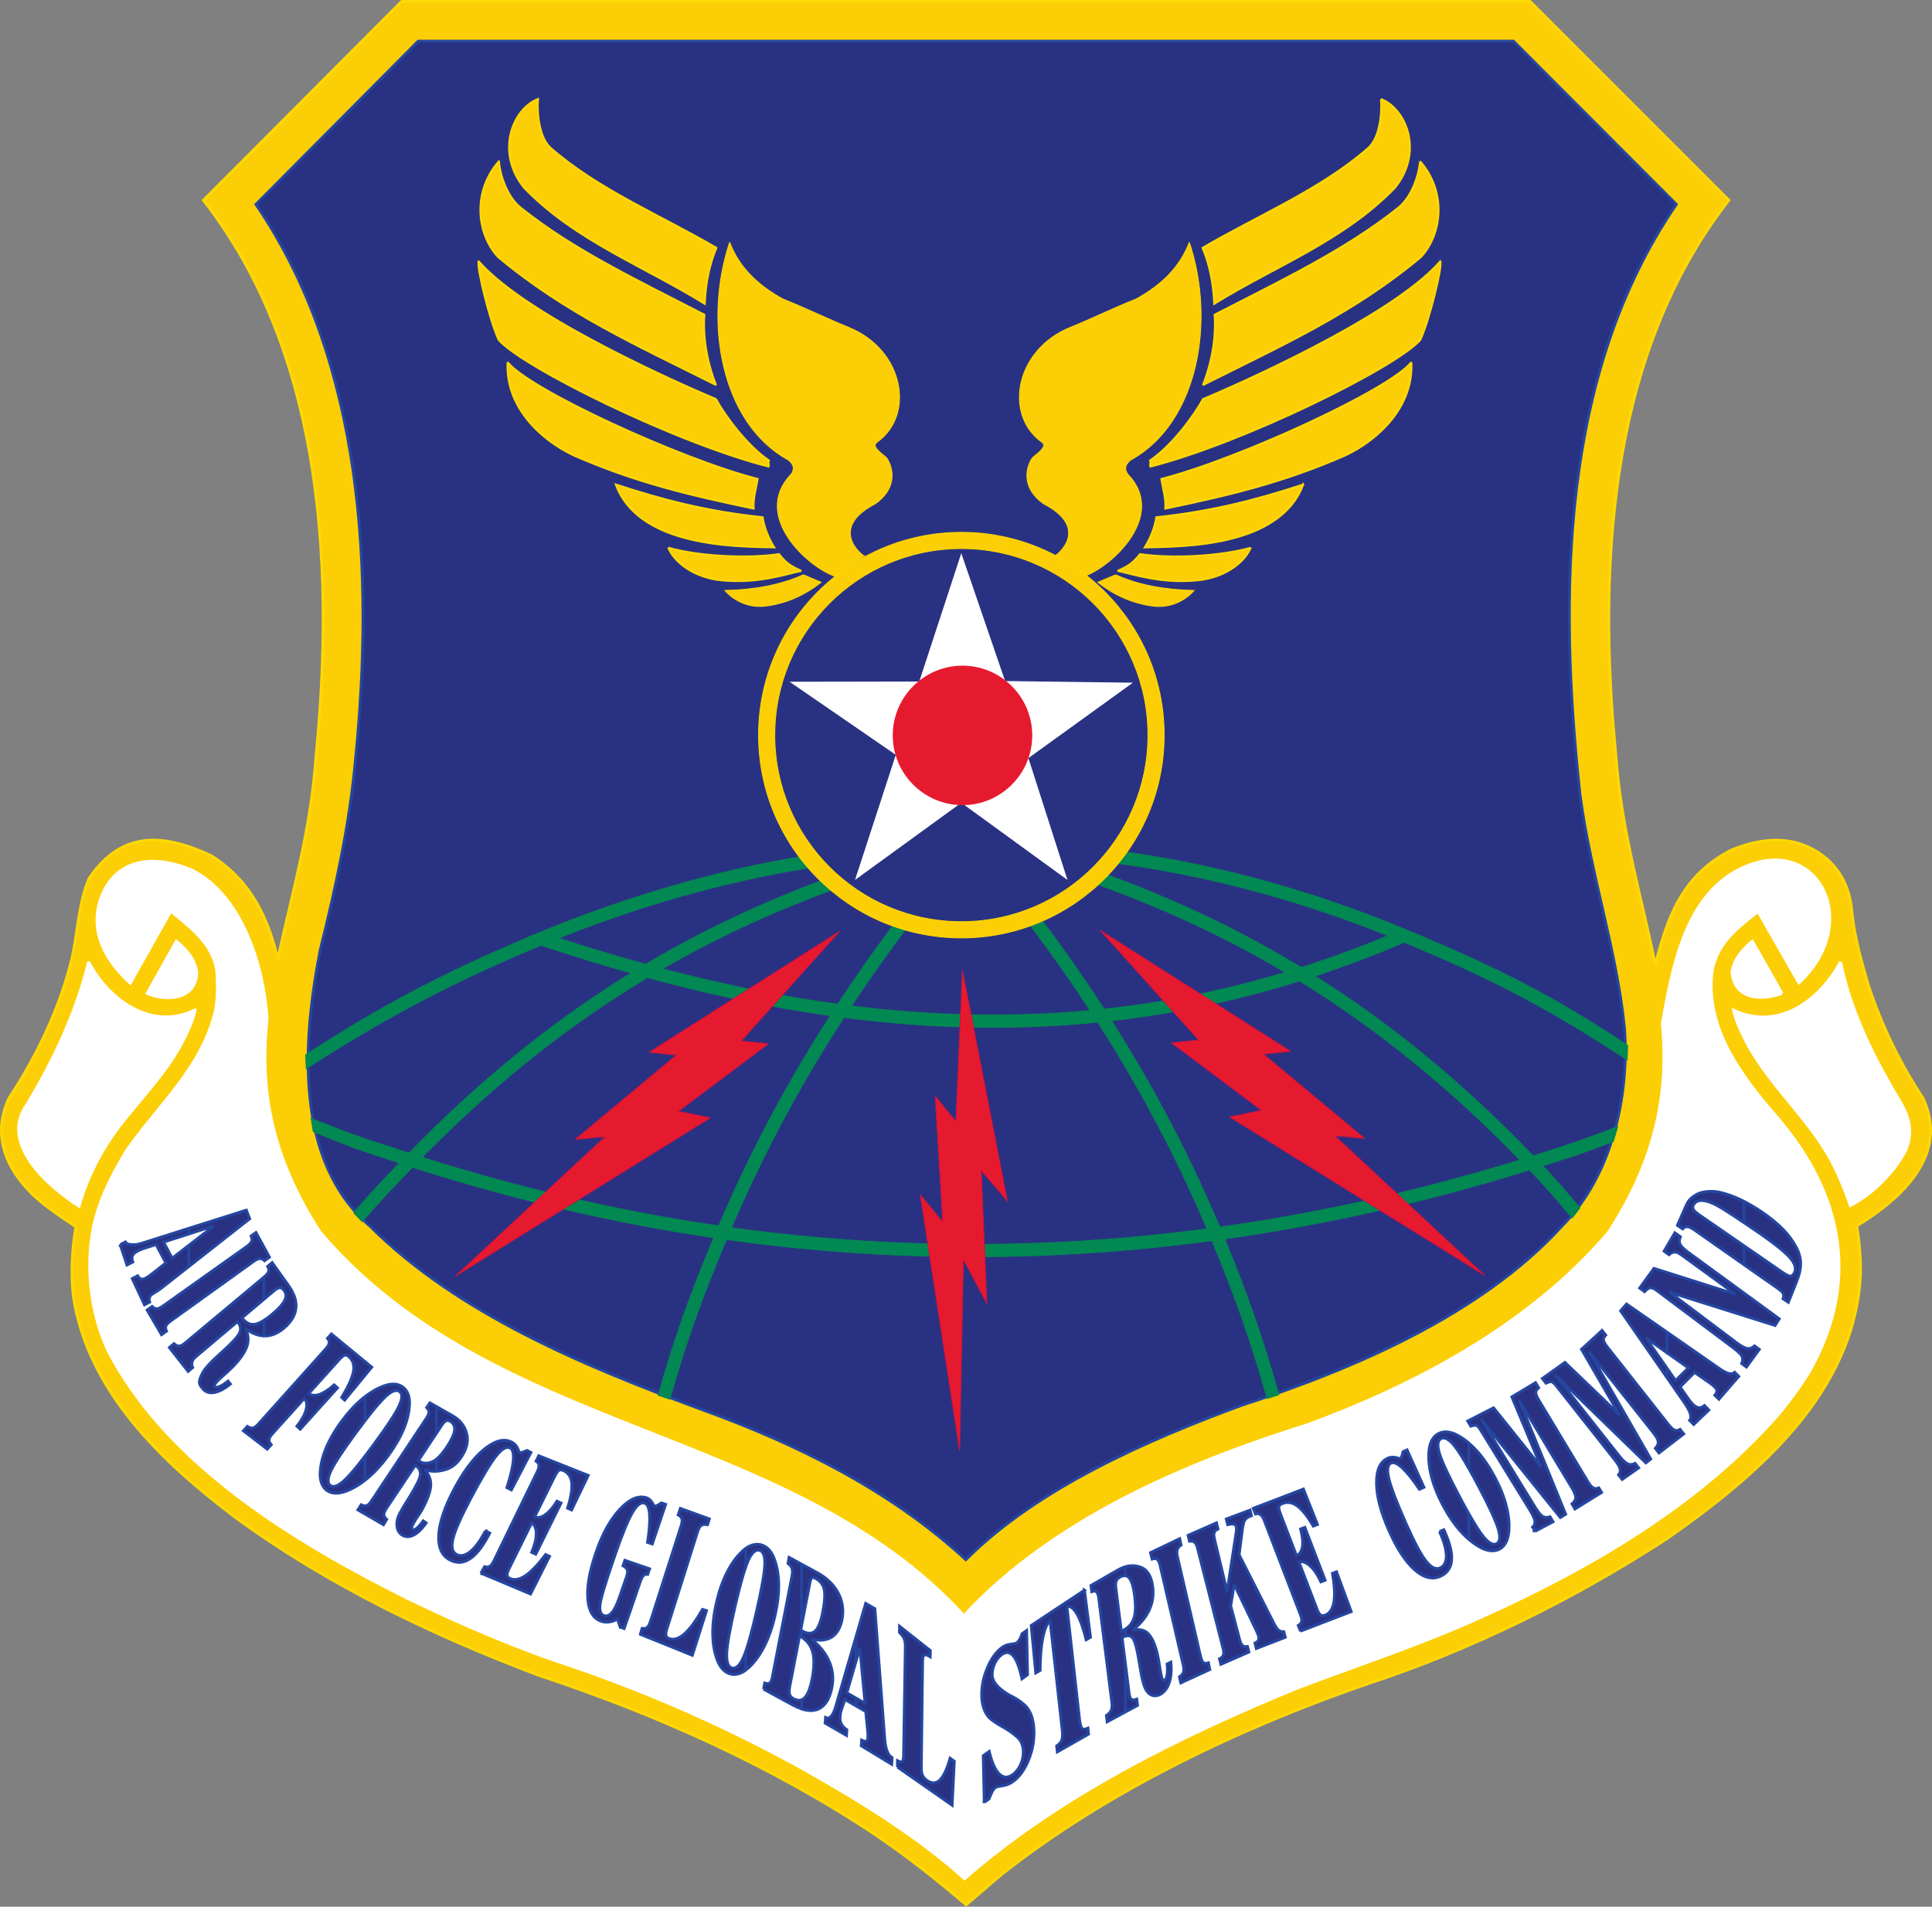 <?xml version="1.0" encoding="UTF-8" standalone="no"?>
<!-- Created with Inkscape (http://www.inkscape.org/) -->

<svg
   xmlns:dc="http://purl.org/dc/elements/1.1/"
   xmlns:cc="http://creativecommons.org/ns#"
   xmlns:rdf="http://www.w3.org/1999/02/22-rdf-syntax-ns#"
   xmlns:svg="http://www.w3.org/2000/svg"
   xmlns="http://www.w3.org/2000/svg"
   xmlns:sodipodi="http://sodipodi.sourceforge.net/DTD/sodipodi-0.dtd"
   xmlns:inkscape="http://www.inkscape.org/namespaces/inkscape"
   id="svg2"
   version="1.1"
   inkscape:version="0.47 r22583"
   width="616.575"
   height="608.587"
   xml:space="preserve"
   sodipodi:docname="AFG-100303-009.pdf"><rect width="100%" height="100%" fill="#808080" stroke="none"/><defs
     id="defs6"><inkscape:perspective
       sodipodi:type="inkscape:persp3d"
       inkscape:vp_x="0 : 0.5 : 1"
       inkscape:vp_y="0 : 1000 : 0"
       inkscape:vp_z="1 : 0.5 : 1"
       inkscape:persp3d-origin="0.5 : 0.33333333 : 1"
       id="perspective10" /><clipPath
       clipPathUnits="userSpaceOnUse"
       id="clipPath20"><path
         d="m 0,0 2055,0 0,2028.63 -2055,0 L 0,0 z"
         id="path22" /></clipPath></defs><sodipodi:namedview
     pagecolor="#ffffff"
     bordercolor="#666666"
     borderopacity="1"
     objecttolerance="10"
     gridtolerance="10"
     guidetolerance="10"
     inkscape:pageopacity="0"
     inkscape:pageshadow="2"
     inkscape:window-width="1280"
     inkscape:window-height="738"
     id="namedview4"
     showgrid="false"
     inkscape:zoom="0.77405156"
     inkscape:cx="308.28751"
     inkscape:cy="304.29376"
     inkscape:window-x="-8"
     inkscape:window-y="-8"
     inkscape:window-maximized="1"
     inkscape:current-layer="g12" /><g
     id="g12"
     inkscape:groupmode="layer"
     inkscape:label="AFG-100303-009"
     transform="matrix(1.25,0,0,-1.25,0,608.587)"><path
       id="path24"
       style="fill:#fcce06;fill-opacity:1;fill-rule:evenodd;stroke:none"
       d="m 474.043,173.833 c 0.65,-3.818 0.977,-7.718 0.977,-11.861 -1.138,-30.382 -26.078,-51.665 -49.31,-67.912 C 401.906,78.543 375.425,65.464 348.29,56.609 316.039,45.399 282.65,29.476 255.763,8.273 L 253.164,6.079 246.665,0.475 C 239.19,6.893 231.474,12.985 223.269,18.509 197.029,35.975 167.541,49.135 137.646,59.046 110.514,69.283 83.543,82.2 60.066,99.42 c -18.847,14.217 -37.694,32.251 -41.349,56.46 -0.651,6.012 -0.325,11.942 0.649,17.71 -1.704,1.299 -3.574,2.356 -5.28,3.655 -9.83,6.66 -17.466,17.22 -11.779,29.244 6.986,10.56 12.673,22.422 15.759,34.444 1.788,6.744 1.788,15.11 4.712,21.691 8.286,12.185 18.929,11.453 31.113,5.767 10.318,-6.499 14.542,-16.003 17.061,-26.484 3.412,16.493 8.367,32.251 9.748,52.073 6.011,61.09 -2.925,108.614 -28.758,141.756 l 50.61,50.774 288.063,0 50.774,-50.774 c -25.915,-33.142 -34.853,-80.666 -28.841,-141.756 1.464,-19.985 6.823,-36.962 10.073,-53.534 3.007,12.024 6.744,22.747 19.171,29.244 8.532,3.658 16.574,3.658 22.992,-0.89 5.035,-3.494 7.553,-8.695 8.042,-14.95 0.65,-6.418 2.599,-13.159 4.306,-18.929 3.331,-9.992 8.042,-19.738 13.81,-28.432 6.823,-14.46 -5.443,-25.67 -16.898,-32.657" /><path
       id="path26"
       style="fill:none;stroke:#fdd804;stroke-width:0.72;stroke-linecap:butt;stroke-linejoin:miter;stroke-miterlimit:2.613;stroke-opacity:1;stroke-dasharray:none"
       d="m 474.043,173.833 c 0.65,-3.818 0.977,-7.718 0.977,-11.861 -1.138,-30.382 -26.078,-51.665 -49.31,-67.912 C 401.906,78.543 375.425,65.464 348.29,56.609 316.039,45.399 282.65,29.476 255.763,8.273 L 253.164,6.079 246.665,0.475 C 239.19,6.893 231.474,12.985 223.269,18.509 197.029,35.975 167.541,49.135 137.646,59.046 110.514,69.283 83.543,82.2 60.066,99.42 c -18.847,14.217 -37.694,32.251 -41.349,56.46 -0.651,6.012 -0.325,11.942 0.649,17.71 -1.704,1.299 -3.574,2.356 -5.28,3.655 -9.83,6.66 -17.466,17.22 -11.779,29.244 6.986,10.56 12.673,22.422 15.759,34.444 1.788,6.744 1.788,15.11 4.712,21.691 8.286,12.185 18.929,11.453 31.113,5.767 10.318,-6.499 14.542,-16.003 17.061,-26.484 3.412,16.493 8.367,32.251 9.748,52.073 6.011,61.09 -2.925,108.614 -28.758,141.756 l 50.61,50.774 288.063,0 50.774,-50.774 c -25.915,-33.142 -34.853,-80.666 -28.841,-141.756 1.464,-19.985 6.823,-36.962 10.073,-53.534 3.007,12.024 6.744,22.747 19.171,29.244 8.532,3.658 16.574,3.658 22.992,-0.89 5.035,-3.494 7.553,-8.695 8.042,-14.95 0.65,-6.418 2.599,-13.159 4.306,-18.929 3.331,-9.992 8.042,-19.738 13.81,-28.432 6.823,-14.46 -5.443,-25.67 -16.898,-32.657 z" /><path
       id="path28"
       style="fill:#ffffff;fill-opacity:1;fill-rule:evenodd;stroke:none"
       d="m 37.562,233.217 c 5.363,-2.275 12.511,-1.382 12.673,5.28 -0.324,3.248 -2.762,6.094 -5.199,8.043 l -7.475,-13.323" /><path
       id="path30"
       style="fill:none;stroke:#ffffff;stroke-width:0.72;stroke-linecap:butt;stroke-linejoin:miter;stroke-miterlimit:2.613;stroke-opacity:1;stroke-dasharray:none"
       d="m 37.562,233.217 c 5.363,-2.275 12.511,-1.382 12.673,5.28 -0.324,3.248 -2.762,6.094 -5.199,8.043 l -7.475,-13.323 z" /><path
       id="path32"
       style="fill:#ffffff;fill-opacity:1;fill-rule:evenodd;stroke:none"
       d="m 49.829,228.993 c -0.487,-2.357 -1.543,-4.794 -2.844,-7.393 -4.061,-8.205 -10.804,-14.947 -16.409,-22.177 -4.793,-6.337 -8.368,-13.323 -10.399,-20.551 -8.042,5.117 -20.471,16.083 -13.241,26.076 6.905,11.535 12.51,23.395 15.679,36.313 5.036,-9.588 15.921,-17.792 27.214,-12.267" /><path
       id="path34"
       style="fill:none;stroke:#ffffff;stroke-width:0.72;stroke-linecap:butt;stroke-linejoin:miter;stroke-miterlimit:2.613;stroke-opacity:1;stroke-dasharray:none"
       d="m 49.829,228.993 c -0.487,-2.357 -1.543,-4.794 -2.844,-7.393 -4.061,-8.205 -10.804,-14.947 -16.409,-22.177 -4.793,-6.337 -8.368,-13.323 -10.399,-20.551 -8.042,5.117 -20.471,16.083 -13.241,26.076 6.905,11.535 12.51,23.395 15.679,36.313 5.036,-9.588 15.921,-17.792 27.214,-12.267 z" /><path
       id="path36"
       style="fill:#ffffff;fill-opacity:1;fill-rule:evenodd;stroke:none"
       d="m 437.165,239.228 c -2.033,-14.785 7.553,-27.378 16.733,-37.857 16.735,-19.659 21.041,-41.999 7.961,-64.906 -2.354,-3.818 -5.28,-7.8 -8.203,-11.212 C 433.752,102.67 406.13,86.503 378.835,74.237 363.238,67.088 347.153,61.89 331.15,55.796 301.337,43.53 270.71,28.501 246.257,7.136 234.153,18.023 219.856,26.796 205.64,34.838 186.712,45.399 166.728,54.253 146.256,61.322 131.958,65.952 117.58,72.206 104.095,78.705 75.5,93.002 42.6,112.744 27.489,142.152 c -4.061,8.934 -5.443,19.334 -4.061,29 1.136,7.962 4.873,15.354 8.935,22.015 8.367,11.942 19.172,21.039 22.665,35.745 0.65,3.574 0.487,6.823 0.324,9.83 -0.812,6.903 -6.58,11.29 -11.779,15.435 l -10.317,-18.36 c -6.092,5.525 -10.317,12.754 -7.717,21.12 3.656,11.05 13.892,11.779 23.396,7.8 12.754,-6.336 18.441,-24.454 19.253,-37.938 -1.787,-16.897 0.407,-34.363 13.567,-54.593 44.69,-52.385 119.938,-49.3 164.34,-97.887 20.064,21.689 49.961,36.962 87.492,48.66 34.687,12.754 60.115,29.326 77.093,49.227 12.754,19.661 15.271,36.802 13.728,53.374 2.436,13.324 5.525,32.657 20.148,39.562 19.74,9.343 31.195,-14.134 14.702,-29.246 l -10.397,18.199 c -5.443,-4.224 -10.154,-7.8 -11.698,-14.867" /><path
       id="path38"
       style="fill:none;stroke:#ffffff;stroke-width:0.72;stroke-linecap:butt;stroke-linejoin:miter;stroke-miterlimit:2.613;stroke-opacity:1;stroke-dasharray:none"
       d="m 437.165,239.228 c -2.033,-14.785 7.553,-27.378 16.733,-37.857 16.735,-19.659 21.041,-41.999 7.961,-64.906 -2.354,-3.818 -5.28,-7.8 -8.203,-11.212 C 433.752,102.67 406.13,86.503 378.835,74.237 363.238,67.088 347.153,61.89 331.15,55.796 301.337,43.53 270.71,28.501 246.257,7.136 234.153,18.023 219.856,26.796 205.64,34.838 186.712,45.399 166.728,54.253 146.256,61.322 131.958,65.952 117.58,72.206 104.095,78.705 75.5,93.002 42.6,112.744 27.489,142.152 c -4.061,8.934 -5.443,19.334 -4.061,29 1.136,7.962 4.873,15.354 8.935,22.015 8.367,11.942 19.172,21.039 22.665,35.745 0.65,3.574 0.487,6.823 0.324,9.83 -0.812,6.903 -6.58,11.29 -11.779,15.435 l -10.317,-18.36 c -6.092,5.525 -10.317,12.754 -7.717,21.12 3.656,11.05 13.892,11.779 23.396,7.8 12.754,-6.336 18.441,-24.454 19.253,-37.938 -1.787,-16.897 0.407,-34.363 13.567,-54.593 44.69,-52.385 119.938,-49.3 164.34,-97.887 20.064,21.689 49.961,36.962 87.492,48.66 34.687,12.754 60.115,29.326 77.093,49.227 12.754,19.661 15.271,36.802 13.728,53.374 2.436,13.324 5.525,32.657 20.148,39.562 19.74,9.343 31.195,-14.134 14.702,-29.246 l -10.397,18.199 c -5.443,-4.224 -10.154,-7.8 -11.698,-14.867 z" /><path
       id="path40"
       style="fill:#ffffff;fill-opacity:1;fill-rule:evenodd;stroke:none"
       d="M 454.954,233.217 447.398,246.54 c -2.436,-1.949 -4.872,-4.795 -5.198,-8.043 0.732,-6.825 7.392,-7.23 12.754,-5.28" /><path
       id="path42"
       style="fill:none;stroke:#ffffff;stroke-width:0.72;stroke-linecap:butt;stroke-linejoin:miter;stroke-miterlimit:2.613;stroke-opacity:1;stroke-dasharray:none"
       d="M 454.954,233.217 447.398,246.54 c -2.436,-1.949 -4.872,-4.795 -5.198,-8.043 0.732,-6.825 7.392,-7.23 12.754,-5.28 z" /><path
       id="path44"
       style="fill:#ffffff;fill-opacity:1;fill-rule:evenodd;stroke:none"
       d="m 469.901,241.26 c 2.194,-10.642 6.744,-20.878 12.185,-30.465 3.089,-5.848 7.31,-9.992 4.632,-17.302 -2.599,-5.364 -8.206,-11.292 -14.297,-14.459 -1.301,3.815 -2.926,7.715 -4.956,11.616 -6.094,11.129 -16.33,19.576 -22.015,30.95 -1.219,2.438 -2.273,4.794 -2.842,7.313 11.94,-5.526 22.337,3.086 27.293,12.348" /><path
       id="path46"
       style="fill:none;stroke:#ffffff;stroke-width:0.72;stroke-linecap:butt;stroke-linejoin:miter;stroke-miterlimit:2.613;stroke-opacity:1;stroke-dasharray:none"
       d="m 469.901,241.26 c 2.194,-10.642 6.744,-20.878 12.185,-30.465 3.089,-5.848 7.31,-9.992 4.632,-17.302 -2.599,-5.364 -8.206,-11.292 -14.297,-14.459 -1.301,3.815 -2.926,7.715 -4.956,11.616 -6.094,11.129 -16.33,19.576 -22.015,30.95 -1.219,2.438 -2.273,4.794 -2.842,7.313 11.94,-5.526 22.337,3.086 27.293,12.348 z" /><path
       id="path48"
       style="fill:#293282;fill-opacity:1;fill-rule:evenodd;stroke:none"
       d="m 398.736,173.753 c 12.756,12.754 17.304,33.143 16.006,50.609 -2.03,20.148 -8.772,39.643 -11.374,59.789 -5.443,50.366 -5.117,107.071 24.614,150.533 l -41.592,41.674 -279.615,0 -36.015,-36.228 -5.416,-5.446 C 92.965,394.226 95.484,340.286 90.773,293.088 89.31,276.598 85.736,260.35 81.756,244.265 c -4.713,-24.127 -6.418,-54.141 12.754,-70.512 22.42,-22.41 54.916,-35.826 85.297,-47.036 24.128,-8.773 47.767,-20.553 66.776,-38.099 18.439,18.44 46.548,30.626 70.351,39.398 28.416,9.22 61.128,23.076 81.802,45.738" /><path
       id="path50"
       style="fill:none;stroke:#2546a0;stroke-width:0.72;stroke-linecap:butt;stroke-linejoin:miter;stroke-miterlimit:2.613;stroke-opacity:1;stroke-dasharray:none"
       d="m 398.736,173.753 c 12.756,12.754 17.304,33.143 16.006,50.609 -2.03,20.148 -8.772,39.643 -11.374,59.789 -5.443,50.366 -5.117,107.071 24.614,150.533 l -41.592,41.674 -279.615,0 -36.015,-36.228 -5.416,-5.446 C 92.965,394.226 95.484,340.286 90.773,293.088 89.31,276.598 85.736,260.35 81.756,244.265 c -4.713,-24.127 -6.418,-54.141 12.754,-70.512 22.42,-22.41 54.916,-35.826 85.297,-47.036 24.128,-8.773 47.767,-20.553 66.776,-38.099 18.439,18.44 46.548,30.626 70.351,39.398 28.416,9.22 61.128,23.076 81.802,45.738 z" /><path
       id="path52"
       style="fill:#293282;fill-opacity:1;fill-rule:nonzero;stroke:none"
       d="m 445.27,174.652 c -4.298,2.886 -6.826,4.567 -8.736,5.244 -2.052,0.729 -3.42,0.536 -4.111,-0.587 -0.278,-0.45 -0.307,-0.876 -0.086,-1.273 0.221,-0.397 0.768,-0.873 1.62,-1.461 l 11.314,-7.81 0,-4.843 -12.787,8.965 c -0.706,0.493 -1.282,0.728 -1.706,0.75 -0.422,0.024 -0.814,-0.168 -1.176,-0.563 l -1.349,0.906 2.232,5.059 c 0.626,1.416 1.258,1.893 2.054,2.459 0.799,0.566 1.759,0.931 2.899,1.07 1.963,0.238 3.514,0.032 6.06,-0.845 1.226,-0.423 2.482,-0.963 3.773,-1.619 l 0,-5.453 z m 9.804,-12.655 c 0.929,-0.64 1.591,-0.958 1.956,-0.98 0.367,-0.021 0.689,0.185 0.95,0.609 0.732,1.182 0.367,2.581 -1.085,4.203 -1.452,1.623 -4.594,4.102 -10.615,8.144 l -1.01,0.68 0,5.453 c 1.39,-0.711 2.82,-1.559 4.289,-2.544 4.728,-3.174 7.346,-5.994 9.043,-9.176 1.694,-3.183 1.262,-5.817 0.115,-8.707 l -2.134,-5.357 -1.368,0.919 c 0.202,0.516 0.211,0.961 0.029,1.34 -0.182,0.379 -0.634,0.791 -1.322,1.277 l -8.652,6.066 0,4.843 9.804,-6.769" /><path
       id="path54"
       style="fill:none;stroke:#2546a0;stroke-width:0.72;stroke-linecap:butt;stroke-linejoin:miter;stroke-miterlimit:2.613;stroke-opacity:1;stroke-dasharray:none"
       d="m 445.27,174.652 c -4.298,2.886 -6.826,4.567 -8.736,5.244 -2.052,0.729 -3.42,0.536 -4.111,-0.587 -0.278,-0.45 -0.307,-0.876 -0.086,-1.273 0.221,-0.397 0.768,-0.873 1.62,-1.461 l 11.314,-7.81 0,-4.843 -12.787,8.965 c -0.706,0.493 -1.282,0.728 -1.706,0.75 -0.422,0.024 -0.814,-0.168 -1.176,-0.563 l -1.349,0.906 2.232,5.059 c 0.626,1.416 1.258,1.893 2.054,2.459 0.799,0.566 1.759,0.931 2.899,1.07 1.963,0.238 3.514,0.032 6.06,-0.845 1.226,-0.423 2.482,-0.963 3.773,-1.619 l 0,-5.453 z m 9.804,-12.655 c 0.929,-0.64 1.591,-0.958 1.956,-0.98 0.367,-0.021 0.689,0.185 0.95,0.609 0.732,1.182 0.367,2.581 -1.085,4.203 -1.452,1.623 -4.594,4.102 -10.615,8.144 l -1.01,0.68 0,5.453 c 1.39,-0.711 2.82,-1.559 4.289,-2.544 4.728,-3.174 7.346,-5.994 9.043,-9.176 1.694,-3.183 1.262,-5.817 0.115,-8.707 l -2.134,-5.357 -1.368,0.919 c 0.202,0.516 0.211,0.961 0.029,1.34 -0.182,0.379 -0.634,0.791 -1.322,1.277 l -8.652,6.066 0,4.843 9.804,-6.769 z" /><path
       id="path56"
       style="fill:#293282;fill-opacity:1;fill-rule:nonzero;stroke:none"
       d="m 426.254,156.901 17.15,-12.919 c 1.2,-0.903 2.134,-1.361 2.758,-1.444 0.631,-0.083 1.224,0.136 1.795,0.654 l 1.214,-0.882 -3.278,-4.511 -1.234,0.895 c 0.319,0.686 0.35,1.302 0.077,1.856 -0.274,0.561 -1.037,1.261 -2.249,2.172 l -19.529,14.645 c -0.648,0.488 -1.193,0.705 -1.606,0.668 -0.406,-0.039 -0.9,-0.37 -1.483,-0.984 l -1.253,0.91 3.653,5.029 20.83,-6.598 -12.883,9.358 c -1.214,0.883 -1.754,1.306 -2.354,1.389 -0.593,0.084 -1.174,-0.14 -1.747,-0.656 l -1.253,0.91 2.741,4.69 1.43,-1.03 c -0.324,-0.714 -0.355,-1.349 -0.089,-1.908 0.274,-0.565 1.003,-1.268 2.189,-2.134 l 23.138,-16.909 -1.066,-1.692 -26.952,8.49" /><path
       id="path58"
       style="fill:none;stroke:#2546a0;stroke-width:0.72;stroke-linecap:butt;stroke-linejoin:miter;stroke-miterlimit:2.613;stroke-opacity:1;stroke-dasharray:none"
       d="m 426.254,156.901 17.15,-12.919 c 1.2,-0.903 2.134,-1.361 2.758,-1.444 0.631,-0.083 1.224,0.136 1.795,0.654 l 1.214,-0.882 -3.278,-4.511 -1.234,0.895 c 0.319,0.686 0.35,1.302 0.077,1.856 -0.274,0.561 -1.037,1.261 -2.249,2.172 l -19.529,14.645 c -0.648,0.488 -1.193,0.705 -1.606,0.668 -0.406,-0.039 -0.9,-0.37 -1.483,-0.984 l -1.253,0.91 3.653,5.029 20.83,-6.598 -12.883,9.358 c -1.214,0.883 -1.754,1.306 -2.354,1.389 -0.593,0.084 -1.174,-0.14 -1.747,-0.656 l -1.253,0.91 2.741,4.69 1.43,-1.03 c -0.324,-0.714 -0.355,-1.349 -0.089,-1.908 0.274,-0.565 1.003,-1.268 2.189,-2.134 l 23.138,-16.909 -1.066,-1.692 -26.952,8.49 z" /><path
       id="path60"
       style="fill:#293282;fill-opacity:1;fill-rule:nonzero;stroke:none"
       d="m 425.621,141.424 -5.424,3.835 5.424,-7.772 0,-2.427 -11.866,17.088 1.519,1.746 10.346,-7.193 0,-5.277 z m 2.189,-7.071 3.235,3.238 -5.424,3.833 0,5.277 13.262,-9.221 c 1.063,-0.739 1.894,-1.181 2.503,-1.331 0.593,-0.152 1.094,-0.048 1.495,0.308 l 1.044,-1.043 -5.071,-5.851 -1.044,1.044 c 0.338,0.384 0.506,0.737 0.506,1.066 -0.005,0.339 -0.18,0.676 -0.533,1.029 -0.166,0.165 -0.355,0.336 -0.581,0.517 -0.223,0.184 -0.468,0.369 -0.732,0.552 l -3.821,2.656 -3.706,-3.708 2.347,-3.355 c 0.134,-0.186 0.276,-0.362 0.425,-0.534 0.151,-0.176 0.31,-0.351 0.478,-0.52 0.55,-0.55 1.056,-0.846 1.526,-0.894 0.468,-0.048 0.955,0.144 1.466,0.567 l 1.104,-1.164 -3.864,-3.685 -1.044,1.044 c 0.331,0.376 0.386,0.936 0.168,1.684 -0.223,0.743 -0.727,1.691 -1.524,2.851 l -4.406,6.346 0,2.427 2.189,-3.134" /><path
       id="path62"
       style="fill:none;stroke:#2546a0;stroke-width:0.72;stroke-linecap:butt;stroke-linejoin:miter;stroke-miterlimit:2.613;stroke-opacity:1;stroke-dasharray:none"
       d="m 425.621,141.424 -5.424,3.835 5.424,-7.772 0,-2.427 -11.866,17.088 1.519,1.746 10.346,-7.193 0,-5.277 z m 2.189,-7.071 3.235,3.238 -5.424,3.833 0,5.277 13.262,-9.221 c 1.063,-0.739 1.894,-1.181 2.503,-1.331 0.593,-0.152 1.094,-0.048 1.495,0.308 l 1.044,-1.043 -5.071,-5.851 -1.044,1.044 c 0.338,0.384 0.506,0.737 0.506,1.066 -0.005,0.339 -0.18,0.676 -0.533,1.029 -0.166,0.165 -0.355,0.336 -0.581,0.517 -0.223,0.184 -0.468,0.369 -0.732,0.552 l -3.821,2.656 -3.706,-3.708 2.347,-3.355 c 0.134,-0.186 0.276,-0.362 0.425,-0.534 0.151,-0.176 0.31,-0.351 0.478,-0.52 0.55,-0.55 1.056,-0.846 1.526,-0.894 0.468,-0.048 0.955,0.144 1.466,0.567 l 1.104,-1.164 -3.864,-3.685 -1.044,1.044 c 0.331,0.376 0.386,0.936 0.168,1.684 -0.223,0.743 -0.727,1.691 -1.524,2.851 l -4.406,6.346 0,2.427 2.189,-3.134 z" /><path
       id="path64"
       style="fill:#293282;fill-opacity:1;fill-rule:nonzero;stroke:none"
       d="m 414.156,109.095 -0.926,1.171 c 0.401,0.476 0.53,1.001 0.374,1.577 -0.158,0.585 -0.514,1.207 -1.423,2.362 l -14.894,18.846 c -0.47,0.596 -0.866,0.922 -1.181,0.989 -0.324,0.069 -0.78,-0.054 -1.392,-0.36 l -0.943,1.19 5.774,4.116 13.886,-13.328 -9.66,16.672 5.249,4.82 0.938,-1.192 c -0.425,-0.432 -0.607,-0.857 -0.562,-1.272 0.046,-0.408 0.374,-1.004 0.984,-1.777 l 15.629,-19.82 c 0.602,-0.765 1.121,-1.227 1.55,-1.398 0.425,-0.166 0.89,-0.105 1.392,0.195 l 0.929,-1.172 -6.326,-4.851 -0.926,1.171 c 0.54,0.585 0.782,1.151 0.722,1.697 -0.055,0.555 -0.456,1.297 -1.202,2.237 l -16.397,20.708 15.706,-27.365 -1.248,-0.988 -23.16,22.491 16.327,-20.661 c 0.912,-1.155 1.654,-1.851 2.222,-2.092 0.566,-0.241 1.188,-0.194 1.865,0.144 l 0.912,-1.153 -4.219,-2.956" /><path
       id="path66"
       style="fill:none;stroke:#2546a0;stroke-width:0.72;stroke-linecap:butt;stroke-linejoin:miter;stroke-miterlimit:2.613;stroke-opacity:1;stroke-dasharray:none"
       d="m 414.156,109.095 -0.926,1.171 c 0.401,0.476 0.53,1.001 0.374,1.577 -0.158,0.585 -0.514,1.207 -1.423,2.362 l -14.894,18.846 c -0.47,0.596 -0.866,0.922 -1.181,0.989 -0.324,0.069 -0.78,-0.054 -1.392,-0.36 l -0.943,1.19 5.774,4.116 13.886,-13.328 -9.66,16.672 5.249,4.82 0.938,-1.192 c -0.425,-0.432 -0.607,-0.857 -0.562,-1.272 0.046,-0.408 0.374,-1.004 0.984,-1.777 l 15.629,-19.82 c 0.602,-0.765 1.121,-1.227 1.55,-1.398 0.425,-0.166 0.89,-0.105 1.392,0.195 l 0.929,-1.172 -6.326,-4.851 -0.926,1.171 c 0.54,0.585 0.782,1.151 0.722,1.697 -0.055,0.555 -0.456,1.297 -1.202,2.237 l -16.397,20.708 15.706,-27.365 -1.248,-0.988 -23.16,22.491 16.327,-20.661 c 0.912,-1.155 1.654,-1.851 2.222,-2.092 0.566,-0.241 1.188,-0.194 1.865,0.144 l 0.912,-1.153 -4.219,-2.956 z" /><path
       id="path68"
       style="fill:#293282;fill-opacity:1;fill-rule:nonzero;stroke:none"
       d="m 391.934,95.861 -0.655,1.054 c 0.463,0.422 0.662,0.934 0.581,1.531 -0.082,0.606 -0.485,1.549 -1.265,2.813 l -12.598,20.476 c -0.401,0.651 -0.746,1.036 -1.054,1.144 -0.312,0.112 -0.787,0.048 -1.438,-0.177 l -0.79,1.314 6.607,3.378 12.151,-15.164 -7.486,17.956 6.062,3.626 0.787,-1.314 c -0.485,-0.379 -0.725,-0.779 -0.73,-1.201 -0.007,-0.415 0.24,-1.057 0.749,-1.908 l 12.547,-20.849 c 0.506,-0.843 0.96,-1.376 1.368,-1.602 0.406,-0.224 0.878,-0.222 1.421,0.013 l 0.715,-1.175 -6.799,-4.222 -0.77,1.293 c 0.617,0.518 0.934,1.05 0.948,1.606 0.012,0.562 -0.288,1.358 -0.912,2.395 l -13.488,22.425 11.854,-29.066 -1.38,-0.826 -20.242,25.151 13.8,-22.482 c 0.775,-1.264 1.411,-2.069 1.949,-2.384 0.535,-0.314 1.162,-0.35 1.884,-0.1 l 0.763,-1.275 -4.582,-2.428" /><path
       id="path70"
       style="fill:none;stroke:#2546a0;stroke-width:0.72;stroke-linecap:butt;stroke-linejoin:miter;stroke-miterlimit:2.613;stroke-opacity:1;stroke-dasharray:none"
       d="m 391.934,95.861 -0.655,1.054 c 0.463,0.422 0.662,0.934 0.581,1.531 -0.082,0.606 -0.485,1.549 -1.265,2.813 l -12.598,20.476 c -0.401,0.651 -0.746,1.036 -1.054,1.144 -0.312,0.112 -0.787,0.048 -1.438,-0.177 l -0.79,1.314 6.607,3.378 12.151,-15.164 -7.486,17.956 6.062,3.626 0.787,-1.314 c -0.485,-0.379 -0.725,-0.779 -0.73,-1.201 -0.007,-0.415 0.24,-1.057 0.749,-1.908 l 12.547,-20.849 c 0.506,-0.843 0.96,-1.376 1.368,-1.602 0.406,-0.224 0.878,-0.222 1.421,0.013 l 0.715,-1.175 -6.799,-4.222 -0.77,1.293 c 0.617,0.518 0.934,1.05 0.948,1.606 0.012,0.562 -0.288,1.358 -0.912,2.395 l -13.488,22.425 11.854,-29.066 -1.38,-0.826 -20.242,25.151 13.8,-22.482 c 0.775,-1.264 1.411,-2.069 1.949,-2.384 0.535,-0.314 1.162,-0.35 1.884,-0.1 l 0.763,-1.275 -4.582,-2.428 z" /><path
       id="path72"
       style="fill:#293282;fill-opacity:1;fill-rule:nonzero;stroke:none"
       d="m 375.005,93.791 c -0.725,0.621 -1.435,1.319 -2.129,2.092 -1.637,1.835 -3.146,4.058 -4.522,6.658 -1.378,2.61 -2.359,5.112 -2.954,7.504 -0.595,2.404 -0.775,4.616 -0.54,6.641 0.115,0.985 0.374,1.835 0.78,2.543 0.408,0.699 0.948,1.23 1.608,1.578 0.655,0.347 1.39,0.489 2.203,0.436 0.823,-0.059 1.666,-0.327 2.537,-0.792 1.032,-0.535 2.035,-1.217 3.017,-2.051 l 0,-6.513 c -1.55,2.739 -2.782,4.677 -3.694,5.813 -1.368,1.688 -2.496,2.299 -3.382,1.83 -0.905,-0.477 -1.042,-1.754 -0.406,-3.83 0.634,-2.076 2.335,-5.742 5.11,-10.992 0.857,-1.626 1.646,-3.079 2.371,-4.356 l 0,-6.559 z m 6.691,15.795 c 1.375,-2.601 2.359,-5.108 2.952,-7.521 0.6,-2.415 0.78,-4.622 0.54,-6.615 -0.113,-0.993 -0.372,-1.841 -0.778,-2.565 -0.41,-0.719 -0.934,-1.25 -1.579,-1.591 -0.641,-0.338 -1.38,-0.473 -2.206,-0.408 -0.83,0.07 -1.682,0.333 -2.566,0.802 -1.046,0.554 -2.066,1.257 -3.055,2.104 l 0,6.559 c 1.543,-2.731 2.779,-4.674 3.706,-5.825 1.366,-1.69 2.494,-2.3 3.386,-1.827 0.888,0.468 1.02,1.743 0.396,3.824 -0.631,2.077 -2.29,5.663 -4.982,10.762 -0.912,1.726 -1.747,3.26 -2.506,4.602 l 0,6.513 c 0.727,-0.618 1.44,-1.318 2.141,-2.101 1.639,-1.841 3.158,-4.075 4.55,-6.712" /><path
       id="path74"
       style="fill:none;stroke:#2546a0;stroke-width:0.72;stroke-linecap:butt;stroke-linejoin:miter;stroke-miterlimit:2.613;stroke-opacity:1;stroke-dasharray:none"
       d="m 375.005,93.791 c -0.725,0.621 -1.435,1.319 -2.129,2.092 -1.637,1.835 -3.146,4.058 -4.522,6.658 -1.378,2.61 -2.359,5.112 -2.954,7.504 -0.595,2.404 -0.775,4.616 -0.54,6.641 0.115,0.985 0.374,1.835 0.78,2.543 0.408,0.699 0.948,1.23 1.608,1.578 0.655,0.347 1.39,0.489 2.203,0.436 0.823,-0.059 1.666,-0.327 2.537,-0.792 1.032,-0.535 2.035,-1.217 3.017,-2.051 l 0,-6.513 c -1.55,2.739 -2.782,4.677 -3.694,5.813 -1.368,1.688 -2.496,2.299 -3.382,1.83 -0.905,-0.477 -1.042,-1.754 -0.406,-3.83 0.634,-2.076 2.335,-5.742 5.11,-10.992 0.857,-1.626 1.646,-3.079 2.371,-4.356 l 0,-6.559 z m 6.691,15.795 c 1.375,-2.601 2.359,-5.108 2.952,-7.521 0.6,-2.415 0.78,-4.622 0.54,-6.615 -0.113,-0.993 -0.372,-1.841 -0.778,-2.565 -0.41,-0.719 -0.934,-1.25 -1.579,-1.591 -0.641,-0.338 -1.38,-0.473 -2.206,-0.408 -0.83,0.07 -1.682,0.333 -2.566,0.802 -1.046,0.554 -2.066,1.257 -3.055,2.104 l 0,6.559 c 1.543,-2.731 2.779,-4.674 3.706,-5.825 1.366,-1.69 2.494,-2.3 3.386,-1.827 0.888,0.468 1.02,1.743 0.396,3.824 -0.631,2.077 -2.29,5.663 -4.982,10.762 -0.912,1.726 -1.747,3.26 -2.506,4.602 l 0,6.513 c 0.727,-0.618 1.44,-1.318 2.141,-2.101 1.639,-1.841 3.158,-4.075 4.55,-6.712 z" /><path
       id="path76"
       style="fill:#293282;fill-opacity:1;fill-rule:nonzero;stroke:none"
       d="m 367.526,95.768 1.111,0.49 0.274,-0.617 c 1.322,-2.989 1.889,-5.429 1.692,-7.308 -0.197,-1.886 -1.152,-3.211 -2.875,-3.973 -2.083,-0.922 -4.286,-0.359 -6.6,1.699 -2.316,2.054 -4.493,5.387 -6.54,10.011 -2.074,4.682 -3.127,8.715 -3.158,12.09 -0.026,3.377 0.938,5.498 2.902,6.368 0.427,0.187 0.878,0.275 1.356,0.26 0.485,-0.021 1.003,-0.14 1.565,-0.369 l 0.528,0.234 0.458,1.556 1.001,0.444 4.31,-9.564 -1.157,-0.511 c -1.704,2.519 -3.17,4.343 -4.382,5.469 -1.212,1.124 -2.162,1.537 -2.854,1.233 -0.912,-0.405 -1.094,-1.742 -0.552,-4.007 0.547,-2.271 1.99,-6.042 4.327,-11.322 2.107,-4.757 3.811,-7.975 5.122,-9.658 1.308,-1.68 2.52,-2.28 3.636,-1.786 1.032,0.457 1.546,1.465 1.56,3.018 0.007,1.553 -0.514,3.511 -1.555,5.862 l -0.168,0.381" /><path
       id="path78"
       style="fill:none;stroke:#2546a0;stroke-width:0.72;stroke-linecap:butt;stroke-linejoin:miter;stroke-miterlimit:2.613;stroke-opacity:1;stroke-dasharray:none"
       d="m 367.526,95.768 1.111,0.49 0.274,-0.617 c 1.322,-2.989 1.889,-5.429 1.692,-7.308 -0.197,-1.886 -1.152,-3.211 -2.875,-3.973 -2.083,-0.922 -4.286,-0.359 -6.6,1.699 -2.316,2.054 -4.493,5.387 -6.54,10.011 -2.074,4.682 -3.127,8.715 -3.158,12.09 -0.026,3.377 0.938,5.498 2.902,6.368 0.427,0.187 0.878,0.275 1.356,0.26 0.485,-0.021 1.003,-0.14 1.565,-0.369 l 0.528,0.234 0.458,1.556 1.001,0.444 4.31,-9.564 -1.157,-0.511 c -1.704,2.519 -3.17,4.343 -4.382,5.469 -1.212,1.124 -2.162,1.537 -2.854,1.233 -0.912,-0.405 -1.094,-1.742 -0.552,-4.007 0.547,-2.271 1.99,-6.042 4.327,-11.322 2.107,-4.757 3.811,-7.975 5.122,-9.658 1.308,-1.68 2.52,-2.28 3.636,-1.786 1.032,0.457 1.546,1.465 1.56,3.018 0.007,1.553 -0.514,3.511 -1.555,5.862 l -0.168,0.381 z" /><path
       id="path80"
       style="fill:#293282;fill-opacity:1;fill-rule:nonzero;stroke:none"
       d="m 332.011,70.36 -0.559,1.448 c 0.492,0.29 0.778,0.625 0.864,1.017 0.086,0.392 -0.01,0.958 -0.295,1.7 l -9.238,24.068 c -0.187,0.487 -0.36,0.84 -0.523,1.061 -0.156,0.225 -0.35,0.399 -0.574,0.532 -0.166,0.094 -0.341,0.152 -0.533,0.17 -0.199,0.017 -0.406,-0.005 -0.636,-0.06 l -0.547,1.428 12.811,4.92 3.59,-9.052 -1.075,-0.412 c -1.462,2.506 -2.82,4.214 -4.068,5.133 -1.25,0.913 -2.518,1.129 -3.792,0.64 -0.528,-0.204 -0.833,-0.472 -0.917,-0.804 -0.079,-0.332 0.07,-0.986 0.439,-1.954 l 4.07,-10.602 c 0.814,0.444 1.32,1.232 1.49,2.366 0.175,1.138 0.024,2.633 -0.463,4.486 l 1.09,0.419 5.184,-13.501 -1.092,-0.42 C 336.396,84.761 335.482,86.106 334.5,87 c -0.979,0.885 -1.939,1.243 -2.88,1.058 l 4.661,-12.141 c 0.286,-0.742 0.574,-1.216 0.874,-1.428 0.298,-0.211 0.689,-0.228 1.157,-0.048 1.181,0.454 1.925,1.557 2.234,3.314 0.302,1.762 0.182,4.214 -0.362,7.363 l 1.046,0.401 3.758,-10.178 -12.977,-4.982" /><path
       id="path82"
       style="fill:none;stroke:#2546a0;stroke-width:0.72;stroke-linecap:butt;stroke-linejoin:miter;stroke-miterlimit:2.613;stroke-opacity:1;stroke-dasharray:none"
       d="m 332.011,70.36 -0.559,1.448 c 0.492,0.29 0.778,0.625 0.864,1.017 0.086,0.392 -0.01,0.958 -0.295,1.7 l -9.238,24.068 c -0.187,0.487 -0.36,0.84 -0.523,1.061 -0.156,0.225 -0.35,0.399 -0.574,0.532 -0.166,0.094 -0.341,0.152 -0.533,0.17 -0.199,0.017 -0.406,-0.005 -0.636,-0.06 l -0.547,1.428 12.811,4.92 3.59,-9.052 -1.075,-0.412 c -1.462,2.506 -2.82,4.214 -4.068,5.133 -1.25,0.913 -2.518,1.129 -3.792,0.64 -0.528,-0.204 -0.833,-0.472 -0.917,-0.804 -0.079,-0.332 0.07,-0.986 0.439,-1.954 l 4.07,-10.602 c 0.814,0.444 1.32,1.232 1.49,2.366 0.175,1.138 0.024,2.633 -0.463,4.486 l 1.09,0.419 5.184,-13.501 -1.092,-0.42 C 336.396,84.761 335.482,86.106 334.5,87 c -0.979,0.885 -1.939,1.243 -2.88,1.058 l 4.661,-12.141 c 0.286,-0.742 0.574,-1.216 0.874,-1.428 0.298,-0.211 0.689,-0.228 1.157,-0.048 1.181,0.454 1.925,1.557 2.234,3.314 0.302,1.762 0.182,4.214 -0.362,7.363 l 1.046,0.401 3.758,-10.178 -12.977,-4.982 z" /><path
       id="path84"
       style="fill:#293282;fill-opacity:1;fill-rule:nonzero;stroke:none"
       d="m 316.483,68.248 c 0.202,-0.761 0.439,-1.275 0.734,-1.544 0.295,-0.267 0.722,-0.355 1.282,-0.269 l 0.36,-1.416 -7.159,-3.128 -0.36,1.416 c 0.533,0.234 0.862,0.551 0.996,0.953 0.13,0.395 0.106,0.97 -0.084,1.718 l -6.506,25.524 c -0.194,0.762 -0.444,1.273 -0.746,1.539 -0.302,0.265 -0.734,0.36 -1.31,0.287 l -0.362,1.498 7.253,3.187 0.391,-1.561 c -0.521,-0.247 -0.842,-0.563 -0.974,-0.946 -0.13,-0.378 -0.086,-0.956 0.101,-1.736 l 3.192,-13.291 2.33,15.219 c 0.036,0.241 0.053,0.489 0.053,0.74 -0.002,0.259 -0.031,0.488 -0.086,0.707 -0.094,0.368 -0.286,0.421 -0.612,0.508 -0.326,0.087 -0.83,0.056 -1.524,-0.099 l -0.382,1.433 6.091,2.29 0.348,-1.443 c -0.758,-0.27 -1.301,-0.609 -1.63,-1.021 -0.326,-0.41 -0.547,-1.44 -0.682,-2.487 l -0.833,-6.468 8.798,-17.351 c 0.497,-0.979 0.912,-1.615 1.265,-1.891 0.36,-0.28 0.809,-0.418 1.363,-0.412 l 0.36,-1.416 -7.397,-2.863 -0.355,1.394 c 0.454,0.212 0.746,0.447 0.881,0.707 0.137,0.268 0.146,0.627 0.031,1.081 -0.038,0.145 -0.096,0.326 -0.182,0.538 -0.086,0.212 -0.211,0.505 -0.379,0.874 l -5.642,11.761 -0.886,-5.453 2.263,-8.579" /><path
       id="path86"
       style="fill:none;stroke:#2546a0;stroke-width:0.72;stroke-linecap:butt;stroke-linejoin:miter;stroke-miterlimit:2.613;stroke-opacity:1;stroke-dasharray:none"
       d="m 316.483,68.248 c 0.202,-0.761 0.439,-1.275 0.734,-1.544 0.295,-0.267 0.722,-0.355 1.282,-0.269 l 0.36,-1.416 -7.159,-3.128 -0.36,1.416 c 0.533,0.234 0.862,0.551 0.996,0.953 0.13,0.395 0.106,0.97 -0.084,1.718 l -6.506,25.524 c -0.194,0.762 -0.444,1.273 -0.746,1.539 -0.302,0.265 -0.734,0.36 -1.31,0.287 l -0.362,1.498 7.253,3.187 0.391,-1.561 c -0.521,-0.247 -0.842,-0.563 -0.974,-0.946 -0.13,-0.378 -0.086,-0.956 0.101,-1.736 l 3.192,-13.291 2.33,15.219 c 0.036,0.241 0.053,0.489 0.053,0.74 -0.002,0.259 -0.031,0.488 -0.086,0.707 -0.094,0.368 -0.286,0.421 -0.612,0.508 -0.326,0.087 -0.83,0.056 -1.524,-0.099 l -0.382,1.433 6.091,2.29 0.348,-1.443 c -0.758,-0.27 -1.301,-0.609 -1.63,-1.021 -0.326,-0.41 -0.547,-1.44 -0.682,-2.487 l -0.833,-6.468 8.798,-17.351 c 0.497,-0.979 0.912,-1.615 1.265,-1.891 0.36,-0.28 0.809,-0.418 1.363,-0.412 l 0.36,-1.416 -7.397,-2.863 -0.355,1.394 c 0.454,0.212 0.746,0.447 0.881,0.707 0.137,0.268 0.146,0.627 0.031,1.081 -0.038,0.145 -0.096,0.326 -0.182,0.538 -0.086,0.212 -0.211,0.505 -0.379,0.874 l -5.642,11.761 -0.886,-5.453 2.263,-8.579 z" /><path
       id="path88"
       style="fill:#293282;fill-opacity:1;fill-rule:nonzero;stroke:none"
       d="m 285.374,85.961 c 0.696,0.4 1.356,0.678 1.98,0.857 l 0,-2.314 c -0.396,0.064 -0.845,-0.037 -1.346,-0.299 -0.499,-0.262 -0.84,-0.602 -1.008,-1.015 -0.166,-0.412 -0.206,-1.007 -0.108,-1.776 l 1.399,-11.127 0.396,0.208 c 0.235,0.123 0.458,0.255 0.667,0.396 l 0,-1.801 c -0.269,-0.073 -0.559,-0.19 -0.869,-0.353 l 0.869,-6.903 0,-12.096 -4.682,-2.524 -0.202,1.597 c 0.619,0.428 1.032,0.874 1.236,1.349 0.202,0.474 0.252,1.246 0.149,2.064 l -3.334,26.524 c -0.106,0.834 -0.293,1.371 -0.554,1.618 -0.264,0.247 -0.677,0.27 -1.241,0.078 l -0.197,1.573 6.845,3.943 z m 1.98,-24.127 0,-12.096 3.077,1.657 -0.202,1.598 c -0.626,-0.243 -1.09,-0.263 -1.375,-0.043 -0.286,0.219 -0.478,0.751 -0.583,1.587 l -0.917,7.297 z m 0,24.984 c 1.639,0.47 3.031,0.25 4.15,-0.241 1.546,-0.682 2.479,-2.321 2.808,-4.922 0.262,-2.087 -0.038,-4.058 -0.9,-5.915 -0.864,-1.854 -2.282,-3.563 -4.258,-5.127 1.699,0.368 3.01,0.085 3.941,-0.838 0.931,-0.924 1.735,-2.472 2.417,-5.349 0.24,-1.012 0.468,-2.34 0.701,-3.972 0.288,-2.005 0.662,-2.903 1.109,-2.679 0.312,0.157 0.523,0.617 0.638,1.352 0.12,0.739 0.122,1.682 0.012,2.847 l 0.953,0.473 c 0.218,-2.042 0.086,-3.787 -0.391,-5.228 -0.48,-1.446 -1.27,-2.464 -2.374,-3.038 -0.646,-0.338 -1.262,-0.418 -1.86,-0.256 -0.598,0.16 -1.118,0.563 -1.565,1.194 -0.583,0.831 -1.159,2.705 -1.726,6.335 -0.043,0.276 -0.079,0.488 -0.098,0.625 -0.583,3.654 -1.166,5.84 -1.75,6.542 -0.432,0.524 -1.037,0.678 -1.807,0.468 l 0,1.801 c 1.027,0.691 1.73,1.591 2.11,2.7 0.456,1.332 0.528,3.245 0.216,5.742 -0.283,2.224 -0.715,3.725 -1.294,4.498 -0.293,0.389 -0.636,0.614 -1.032,0.674 l 0,2.314" /><path
       id="path90"
       style="fill:none;stroke:#2546a0;stroke-width:0.72;stroke-linecap:butt;stroke-linejoin:miter;stroke-miterlimit:2.613;stroke-opacity:1;stroke-dasharray:none"
       d="m 285.374,85.961 c 0.696,0.4 1.356,0.678 1.98,0.857 l 0,-2.314 c -0.396,0.064 -0.845,-0.037 -1.346,-0.299 -0.499,-0.262 -0.84,-0.602 -1.008,-1.015 -0.166,-0.412 -0.206,-1.007 -0.108,-1.776 l 1.399,-11.127 0.396,0.208 c 0.235,0.123 0.458,0.255 0.667,0.396 l 0,-1.801 c -0.269,-0.073 -0.559,-0.19 -0.869,-0.353 l 0.869,-6.903 0,-12.096 -4.682,-2.524 -0.202,1.597 c 0.619,0.428 1.032,0.874 1.236,1.349 0.202,0.474 0.252,1.246 0.149,2.064 l -3.334,26.524 c -0.106,0.834 -0.293,1.371 -0.554,1.618 -0.264,0.247 -0.677,0.27 -1.241,0.078 l -0.197,1.573 6.845,3.943 z m 1.98,-24.127 0,-12.096 3.077,1.657 -0.202,1.598 c -0.626,-0.243 -1.09,-0.263 -1.375,-0.043 -0.286,0.219 -0.478,0.751 -0.583,1.587 l -0.917,7.297 z m 0,24.984 c 1.639,0.47 3.031,0.25 4.15,-0.241 1.546,-0.682 2.479,-2.321 2.808,-4.922 0.262,-2.087 -0.038,-4.058 -0.9,-5.915 -0.864,-1.854 -2.282,-3.563 -4.258,-5.127 1.699,0.368 3.01,0.085 3.941,-0.838 0.931,-0.924 1.735,-2.472 2.417,-5.349 0.24,-1.012 0.468,-2.34 0.701,-3.972 0.288,-2.005 0.662,-2.903 1.109,-2.679 0.312,0.157 0.523,0.617 0.638,1.352 0.12,0.739 0.122,1.682 0.012,2.847 l 0.953,0.473 c 0.218,-2.042 0.086,-3.787 -0.391,-5.228 -0.48,-1.446 -1.27,-2.464 -2.374,-3.038 -0.646,-0.338 -1.262,-0.418 -1.86,-0.256 -0.598,0.16 -1.118,0.563 -1.565,1.194 -0.583,0.831 -1.159,2.705 -1.726,6.335 -0.043,0.276 -0.079,0.488 -0.098,0.625 -0.583,3.654 -1.166,5.84 -1.75,6.542 -0.432,0.524 -1.037,0.678 -1.807,0.468 l 0,1.801 c 1.027,0.691 1.73,1.591 2.11,2.7 0.456,1.332 0.528,3.245 0.216,5.742 -0.283,2.224 -0.715,3.725 -1.294,4.498 -0.293,0.389 -0.636,0.614 -1.032,0.674 l 0,2.314 z" /><path
       id="path92"
       style="fill:#293282;fill-opacity:1;fill-rule:nonzero;stroke:none"
       d="m 306.535,63.859 c 0.187,-0.8 0.42,-1.301 0.71,-1.523 0.288,-0.219 0.715,-0.242 1.284,-0.071 l 0.355,-1.71 -7.409,-3.403 -0.353,1.53 c 0.535,0.363 0.874,0.758 1.015,1.193 0.144,0.439 0.13,1.045 -0.055,1.83 l -5.897,25.42 c -0.185,0.8 -0.43,1.314 -0.73,1.554 -0.3,0.24 -0.737,0.27 -1.313,0.093 l -0.413,1.626 7.469,3.581 0.348,-1.627 c -0.526,-0.356 -0.854,-0.754 -0.989,-1.196 -0.137,-0.434 -0.11,-1.063 0.079,-1.877 l 5.897,-25.42" /><path
       id="path94"
       style="fill:none;stroke:#2546a0;stroke-width:0.72;stroke-linecap:butt;stroke-linejoin:miter;stroke-miterlimit:2.613;stroke-opacity:1;stroke-dasharray:none"
       d="m 306.535,63.859 c 0.187,-0.8 0.42,-1.301 0.71,-1.523 0.288,-0.219 0.715,-0.242 1.284,-0.071 l 0.355,-1.71 -7.409,-3.403 -0.353,1.53 c 0.535,0.363 0.874,0.758 1.015,1.193 0.144,0.439 0.13,1.045 -0.055,1.83 l -5.897,25.42 c -0.185,0.8 -0.43,1.314 -0.73,1.554 -0.3,0.24 -0.737,0.27 -1.313,0.093 l -0.413,1.626 7.469,3.581 0.348,-1.627 c -0.526,-0.356 -0.854,-0.754 -0.989,-1.196 -0.137,-0.434 -0.11,-1.063 0.079,-1.877 l 5.897,-25.42 z" /><path
       id="path96"
       style="fill:#293282;fill-opacity:1;fill-rule:nonzero;stroke:none"
       d="m 276.876,80.824 1.543,-12.024 -1.111,-0.636 c -0.73,2.937 -1.514,5.13 -2.352,6.579 -0.84,1.455 -1.692,2.092 -2.556,1.93 l 3.226,-28.913 c 0.134,-1.224 0.35,-1.968 0.646,-2.245 0.295,-0.276 0.79,-0.247 1.476,0.077 l 0.17,-1.525 -7.975,-4.545 -0.17,1.523 c 0.672,0.453 1.116,0.954 1.318,1.517 0.202,0.56 0.233,1.445 0.096,2.671 l -3.103,27.834 c -0.794,-0.781 -1.409,-2.257 -1.846,-4.441 -0.432,-2.169 -0.665,-4.942 -0.691,-8.31 l -1.111,-0.635 -1.164,12.12 13.606,9.021" /><path
       id="path98"
       style="fill:none;stroke:#2546a0;stroke-width:0.72;stroke-linecap:butt;stroke-linejoin:miter;stroke-miterlimit:2.613;stroke-opacity:1;stroke-dasharray:none"
       d="m 276.876,80.824 1.543,-12.024 -1.111,-0.636 c -0.73,2.937 -1.514,5.13 -2.352,6.579 -0.84,1.455 -1.692,2.092 -2.556,1.93 l 3.226,-28.913 c 0.134,-1.224 0.35,-1.968 0.646,-2.245 0.295,-0.276 0.79,-0.247 1.476,0.077 l 0.17,-1.525 -7.975,-4.545 -0.17,1.523 c 0.672,0.453 1.116,0.954 1.318,1.517 0.202,0.56 0.233,1.445 0.096,2.671 l -3.103,27.834 c -0.794,-0.781 -1.409,-2.257 -1.846,-4.441 -0.432,-2.169 -0.665,-4.942 -0.691,-8.31 l -1.111,-0.635 -1.164,12.12 13.606,9.021 z" /><path
       id="path100"
       style="fill:#293282;fill-opacity:1;fill-rule:nonzero;stroke:none"
       d="m 251.285,26.657 -0.254,11.905 1.524,1.087 c 0.672,-2.794 1.522,-4.705 2.561,-5.732 1.042,-1.024 2.189,-1.086 3.451,-0.185 0.826,0.59 1.49,1.432 1.987,2.525 0.499,1.092 0.732,2.217 0.71,3.377 -0.026,1.12 -0.305,2.067 -0.835,2.858 -0.533,0.789 -1.774,1.793 -3.725,3.017 -0.29,0.16 -0.708,0.395 -1.236,0.705 -1.625,0.942 -2.686,1.722 -3.175,2.328 -0.53,0.678 -0.934,1.453 -1.21,2.337 -0.274,0.883 -0.427,1.864 -0.449,2.952 -0.05,2.403 0.432,4.801 1.454,7.193 1.022,2.39 2.285,4.129 3.794,5.206 0.629,0.449 1.346,0.716 2.16,0.8 0.809,0.077 1.322,0.199 1.534,0.349 0.271,0.194 0.523,0.489 0.754,0.874 0.233,0.396 0.434,0.876 0.6,1.437 l 1.183,0.845 0.24,-11.308 -1.447,-1.036 c -0.6,2.828 -1.33,4.771 -2.191,5.809 -0.857,1.041 -1.838,1.164 -2.933,0.384 -0.742,-0.53 -1.346,-1.281 -1.802,-2.247 -0.458,-0.965 -0.677,-1.946 -0.658,-2.937 0.041,-1.791 1.51,-3.52 4.421,-5.181 0.168,-0.093 0.29,-0.151 0.36,-0.201 0.086,-0.044 0.23,-0.122 0.442,-0.209 1.351,-0.713 2.477,-1.519 3.372,-2.409 0.66,-0.714 1.164,-1.608 1.512,-2.686 0.346,-1.075 0.533,-2.327 0.562,-3.744 0.055,-2.564 -0.425,-5.06 -1.447,-7.483 -1.02,-2.423 -2.333,-4.203 -3.934,-5.346 -0.816,-0.583 -1.706,-0.944 -2.676,-1.069 -0.962,-0.133 -1.55,-0.274 -1.75,-0.417 -0.271,-0.193 -0.516,-0.475 -0.737,-0.844 -0.218,-0.377 -0.528,-1.067 -0.926,-2.069 l -1.236,-0.884" /><path
       id="path102"
       style="fill:none;stroke:#2546a0;stroke-width:0.72;stroke-linecap:butt;stroke-linejoin:miter;stroke-miterlimit:2.613;stroke-opacity:1;stroke-dasharray:none"
       d="m 251.285,26.657 -0.254,11.905 1.524,1.087 c 0.672,-2.794 1.522,-4.705 2.561,-5.732 1.042,-1.024 2.189,-1.086 3.451,-0.185 0.826,0.59 1.49,1.432 1.987,2.525 0.499,1.092 0.732,2.217 0.71,3.377 -0.026,1.12 -0.305,2.067 -0.835,2.858 -0.533,0.789 -1.774,1.793 -3.725,3.017 -0.29,0.16 -0.708,0.395 -1.236,0.705 -1.625,0.942 -2.686,1.722 -3.175,2.328 -0.53,0.678 -0.934,1.453 -1.21,2.337 -0.274,0.883 -0.427,1.864 -0.449,2.952 -0.05,2.403 0.432,4.801 1.454,7.193 1.022,2.39 2.285,4.129 3.794,5.206 0.629,0.449 1.346,0.716 2.16,0.8 0.809,0.077 1.322,0.199 1.534,0.349 0.271,0.194 0.523,0.489 0.754,0.874 0.233,0.396 0.434,0.876 0.6,1.437 l 1.183,0.845 0.24,-11.308 -1.447,-1.036 c -0.6,2.828 -1.33,4.771 -2.191,5.809 -0.857,1.041 -1.838,1.164 -2.933,0.384 -0.742,-0.53 -1.346,-1.281 -1.802,-2.247 -0.458,-0.965 -0.677,-1.946 -0.658,-2.937 0.041,-1.791 1.51,-3.52 4.421,-5.181 0.168,-0.093 0.29,-0.151 0.36,-0.201 0.086,-0.044 0.23,-0.122 0.442,-0.209 1.351,-0.713 2.477,-1.519 3.372,-2.409 0.66,-0.714 1.164,-1.608 1.512,-2.686 0.346,-1.075 0.533,-2.327 0.562,-3.744 0.055,-2.564 -0.425,-5.06 -1.447,-7.483 -1.02,-2.423 -2.333,-4.203 -3.934,-5.346 -0.816,-0.583 -1.706,-0.944 -2.676,-1.069 -0.962,-0.133 -1.55,-0.274 -1.75,-0.417 -0.271,-0.193 -0.516,-0.475 -0.737,-0.844 -0.218,-0.377 -0.528,-1.067 -0.926,-2.069 l -1.236,-0.884 z" /><path
       id="path104"
       style="fill:#293282;fill-opacity:1;fill-rule:nonzero;stroke:none"
       d="m 229.12,35.656 0.019,1.622 c 0.569,-0.318 0.965,-0.383 1.192,-0.198 0.23,0.185 0.346,0.692 0.359,1.522 l 0.447,27.785 c 0.012,0.847 -0.098,1.538 -0.318,2.068 -0.219,0.529 -0.609,1.045 -1.175,1.56 l 0.019,1.597 7.859,-6.206 -0.037,-1.584 c -0.708,0.437 -1.206,0.579 -1.494,0.428 -0.287,-0.151 -0.433,-0.661 -0.444,-1.54 l -0.327,-27.186 c -0.011,-0.831 0.085,-1.478 0.285,-1.944 0.202,-0.47 0.562,-0.898 1.063,-1.266 1.252,-0.915 2.367,-0.917 3.341,-0.003 0.974,0.924 1.862,2.79 2.657,5.612 l 1.082,-0.792 -0.562,-11.226 -13.966,9.754" /><path
       id="path106"
       style="fill:none;stroke:#2546a0;stroke-width:0.72;stroke-linecap:butt;stroke-linejoin:miter;stroke-miterlimit:2.613;stroke-opacity:1;stroke-dasharray:none"
       d="m 229.12,35.656 0.019,1.622 c 0.569,-0.318 0.965,-0.383 1.192,-0.198 0.23,0.185 0.346,0.692 0.359,1.522 l 0.447,27.785 c 0.012,0.847 -0.098,1.538 -0.318,2.068 -0.219,0.529 -0.609,1.045 -1.175,1.56 l 0.019,1.597 7.859,-6.206 -0.037,-1.584 c -0.708,0.437 -1.206,0.579 -1.494,0.428 -0.287,-0.151 -0.433,-0.661 -0.444,-1.54 l -0.327,-27.186 c -0.011,-0.831 0.085,-1.478 0.285,-1.944 0.202,-0.47 0.562,-0.898 1.063,-1.266 1.252,-0.915 2.367,-0.917 3.341,-0.003 0.974,0.924 1.862,2.79 2.657,5.612 l 1.082,-0.792 -0.562,-11.226 -13.966,9.754 z" /><path
       id="path108"
       style="fill:#293282;fill-opacity:1;fill-rule:nonzero;stroke:none"
       d="m 210.661,46.876 0.108,1.443 c 0.508,-0.261 0.977,-0.168 1.404,0.284 0.426,0.449 0.827,1.264 1.178,2.471 l 5.18,17.82 0,-6.298 -2.321,-7.984 2.321,-1.338 0,-1.995 -2.819,1.623 -1.019,-3.044 c -0.063,-0.19 -0.093,-0.405 -0.128,-0.614 -0.035,-0.219 -0.064,-0.44 -0.082,-0.674 -0.056,-0.759 0.052,-1.401 0.328,-1.931 0.274,-0.531 0.747,-1.015 1.411,-1.463 l -0.108,-1.442 -5.454,3.141 z m 7.87,22.018 2.489,8.561 2.349,-1.354 2.526,-33.358 c 0.104,-1.364 0.354,-2.42 0.639,-3.131 0.28,-0.699 0.695,-1.224 1.235,-1.567 l -0.109,-1.681 -7.786,4.724 0.108,1.444 c 0.521,-0.271 0.905,-0.356 1.157,-0.263 0.259,0.096 0.399,0.386 0.437,0.872 0.016,0.229 0.023,0.486 0.014,0.783 -0.009,0.299 -0.029,0.62 -0.067,0.966 l -0.496,4.949 -2.496,1.439 0,1.995 2.319,-1.337 -1.319,14.103 -1,-3.444 0,6.298" /><path
       id="path110"
       style="fill:none;stroke:#2546a0;stroke-width:0.72;stroke-linecap:butt;stroke-linejoin:miter;stroke-miterlimit:2.613;stroke-opacity:1;stroke-dasharray:none"
       d="m 210.661,46.876 0.108,1.443 c 0.508,-0.261 0.977,-0.168 1.404,0.284 0.426,0.449 0.827,1.264 1.178,2.471 l 5.18,17.82 0,-6.298 -2.321,-7.984 2.321,-1.338 0,-1.995 -2.819,1.623 -1.019,-3.044 c -0.063,-0.19 -0.093,-0.405 -0.128,-0.614 -0.035,-0.219 -0.064,-0.44 -0.082,-0.674 -0.056,-0.759 0.052,-1.401 0.328,-1.931 0.274,-0.531 0.747,-1.015 1.411,-1.463 l -0.108,-1.442 -5.454,3.141 z m 7.87,22.018 2.489,8.561 2.349,-1.354 2.526,-33.358 c 0.104,-1.364 0.354,-2.42 0.639,-3.131 0.28,-0.699 0.695,-1.224 1.235,-1.567 l -0.109,-1.681 -7.786,4.724 0.108,1.444 c 0.521,-0.271 0.905,-0.356 1.157,-0.263 0.259,0.096 0.399,0.386 0.437,0.872 0.016,0.229 0.023,0.486 0.014,0.783 -0.009,0.299 -0.029,0.62 -0.067,0.966 l -0.496,4.949 -2.496,1.439 0,1.995 2.319,-1.337 -1.319,14.103 -1,-3.444 0,6.298 z" /><path
       id="path112"
       style="fill:#293282;fill-opacity:1;fill-rule:nonzero;stroke:none"
       d="m 194.932,55.552 0.303,1.555 c 0.576,-0.209 1.001,-0.208 1.286,0.008 0.285,0.216 0.506,0.718 0.661,1.515 L 202.2,84.445 c 0.156,0.813 0.156,1.451 0.006,1.923 -0.152,0.471 -0.495,0.9 -1.033,1.296 l 0.296,1.532 3.176,-1.73 0,-15.742 -0.216,-1.112 0.216,-0.115 0,-1.653 c -0.162,0.103 -0.329,0.204 -0.501,0.301 l -2.487,-12.795 c -0.182,-0.937 -0.201,-1.635 -0.062,-2.107 0.137,-0.474 0.459,-0.847 0.968,-1.124 0.78,-0.423 1.473,-0.524 2.083,-0.294 l 0,-2.323 c -0.726,0.24 -1.498,0.579 -2.313,1.025 l -7.402,4.026 z m 9.714,31.914 3.946,-2.146 c 2.479,-1.35 4.28,-3.082 5.402,-5.204 1.128,-2.126 1.455,-4.394 0.987,-6.8 -0.418,-2.148 -1.312,-3.648 -2.677,-4.5 -1.372,-0.846 -3.117,-0.991 -5.238,-0.426 2.176,-1.727 3.725,-3.649 4.639,-5.762 0.911,-2.121 1.147,-4.313 0.706,-6.587 -0.569,-2.928 -1.717,-4.784 -3.443,-5.563 -1.206,-0.535 -2.646,-0.53 -4.322,0.023 l 0,2.323 c 0.294,0.112 0.568,0.297 0.822,0.562 0.78,0.811 1.393,2.378 1.847,4.712 0.581,2.993 0.625,5.346 0.125,7.059 -0.446,1.546 -1.379,2.77 -2.794,3.687 l 0,1.653 0.216,-0.12 c 1.353,-0.735 2.436,-0.729 3.248,0.012 0.808,0.752 1.456,2.36 1.935,4.829 0.519,2.672 0.641,4.609 0.371,5.818 -0.27,1.209 -0.989,2.136 -2.157,2.771 -0.463,0.252 -0.791,0.311 -0.984,0.174 -0.191,-0.146 -0.356,-0.559 -0.49,-1.246 l -2.139,-11.011 0,15.742" /><path
       id="path114"
       style="fill:none;stroke:#2546a0;stroke-width:0.72;stroke-linecap:butt;stroke-linejoin:miter;stroke-miterlimit:2.613;stroke-opacity:1;stroke-dasharray:none"
       d="m 194.932,55.552 0.303,1.555 c 0.576,-0.209 1.001,-0.208 1.286,0.008 0.285,0.216 0.506,0.718 0.661,1.515 L 202.2,84.445 c 0.156,0.813 0.156,1.451 0.006,1.923 -0.152,0.471 -0.495,0.9 -1.033,1.296 l 0.296,1.532 3.176,-1.73 0,-15.742 -0.216,-1.112 0.216,-0.115 0,-1.653 c -0.162,0.103 -0.329,0.204 -0.501,0.301 l -2.487,-12.795 c -0.182,-0.937 -0.201,-1.635 -0.062,-2.107 0.137,-0.474 0.459,-0.847 0.968,-1.124 0.78,-0.423 1.473,-0.524 2.083,-0.294 l 0,-2.323 c -0.726,0.24 -1.498,0.579 -2.313,1.025 l -7.402,4.026 z m 9.714,31.914 3.946,-2.146 c 2.479,-1.35 4.28,-3.082 5.402,-5.204 1.128,-2.126 1.455,-4.394 0.987,-6.8 -0.418,-2.148 -1.312,-3.648 -2.677,-4.5 -1.372,-0.846 -3.117,-0.991 -5.238,-0.426 2.176,-1.727 3.725,-3.649 4.639,-5.762 0.911,-2.121 1.147,-4.313 0.706,-6.587 -0.569,-2.928 -1.717,-4.784 -3.443,-5.563 -1.206,-0.535 -2.646,-0.53 -4.322,0.023 l 0,2.323 c 0.294,0.112 0.568,0.297 0.822,0.562 0.78,0.811 1.393,2.378 1.847,4.712 0.581,2.993 0.625,5.346 0.125,7.059 -0.446,1.546 -1.379,2.77 -2.794,3.687 l 0,1.653 0.216,-0.12 c 1.353,-0.735 2.436,-0.729 3.248,0.012 0.808,0.752 1.456,2.36 1.935,4.829 0.519,2.672 0.641,4.609 0.371,5.818 -0.27,1.209 -0.989,2.136 -2.157,2.771 -0.463,0.252 -0.791,0.311 -0.984,0.174 -0.191,-0.146 -0.356,-0.559 -0.49,-1.246 l -2.139,-11.011 0,15.742 z" /><path
       id="path116"
       style="fill:#293282;fill-opacity:1;fill-rule:nonzero;stroke:none"
       d="m 190.396,60.402 c -0.508,-0.371 -1.025,-0.652 -1.555,-0.843 -0.795,-0.278 -1.551,-0.339 -2.274,-0.174 -0.715,0.166 -1.375,0.553 -1.968,1.151 -0.592,0.606 -1.073,1.376 -1.441,2.321 -0.756,1.943 -1.152,4.172 -1.199,6.672 -0.041,2.499 0.273,5.214 0.945,8.128 0.674,2.92 1.579,5.499 2.711,7.735 1.14,2.244 2.47,4.066 3.998,5.467 0.259,0.237 0.52,0.449 0.783,0.638 l 0,-4.746 c -0.777,-2.235 -1.7,-5.662 -2.762,-10.272 -1.316,-5.708 -2.013,-9.666 -2.09,-11.873 -0.071,-2.206 0.39,-3.424 1.39,-3.654 0.996,-0.231 1.943,0.664 2.845,2.678 0.196,0.442 0.401,0.967 0.616,1.582 l 0,-4.813 z m 7.453,13.811 c -0.672,-2.914 -1.579,-5.5 -2.727,-7.749 -1.143,-2.259 -2.472,-4.071 -3.98,-5.447 -0.247,-0.227 -0.495,-0.433 -0.746,-0.615 l 0,4.813 c 0.773,2.207 1.674,5.542 2.702,10.007 1.357,5.881 2.073,9.927 2.152,12.133 0.07,2.207 -0.391,3.426 -1.386,3.654 -1.012,0.234 -1.966,-0.66 -2.857,-2.677 -0.192,-0.435 -0.396,-0.962 -0.61,-1.579 l 0,4.746 c 0.494,0.354 0.998,0.62 1.508,0.799 0.78,0.266 1.546,0.318 2.285,0.147 0.734,-0.17 1.395,-0.547 1.986,-1.131 0.594,-0.591 1.064,-1.359 1.424,-2.292 0.763,-1.907 1.165,-4.114 1.21,-6.622 0.038,-2.507 -0.279,-5.237 -0.959,-8.187" /><path
       id="path118"
       style="fill:none;stroke:#2546a0;stroke-width:0.72;stroke-linecap:butt;stroke-linejoin:miter;stroke-miterlimit:2.613;stroke-opacity:1;stroke-dasharray:none"
       d="m 190.396,60.402 c -0.508,-0.371 -1.025,-0.652 -1.555,-0.843 -0.795,-0.278 -1.551,-0.339 -2.274,-0.174 -0.715,0.166 -1.375,0.553 -1.968,1.151 -0.592,0.606 -1.073,1.376 -1.441,2.321 -0.756,1.943 -1.152,4.172 -1.199,6.672 -0.041,2.499 0.273,5.214 0.945,8.128 0.674,2.92 1.579,5.499 2.711,7.735 1.14,2.244 2.47,4.066 3.998,5.467 0.259,0.237 0.52,0.449 0.783,0.638 l 0,-4.746 c -0.777,-2.235 -1.7,-5.662 -2.762,-10.272 -1.316,-5.708 -2.013,-9.666 -2.09,-11.873 -0.071,-2.206 0.39,-3.424 1.39,-3.654 0.996,-0.231 1.943,0.664 2.845,2.678 0.196,0.442 0.401,0.967 0.616,1.582 l 0,-4.813 z m 7.453,13.811 c -0.672,-2.914 -1.579,-5.5 -2.727,-7.749 -1.143,-2.259 -2.472,-4.071 -3.98,-5.447 -0.247,-0.227 -0.495,-0.433 -0.746,-0.615 l 0,4.813 c 0.773,2.207 1.674,5.542 2.702,10.007 1.357,5.881 2.073,9.927 2.152,12.133 0.07,2.207 -0.391,3.426 -1.386,3.654 -1.012,0.234 -1.966,-0.66 -2.857,-2.677 -0.192,-0.435 -0.396,-0.962 -0.61,-1.579 l 0,4.746 c 0.494,0.354 0.998,0.62 1.508,0.799 0.78,0.266 1.546,0.318 2.285,0.147 0.734,-0.17 1.395,-0.547 1.986,-1.131 0.594,-0.591 1.064,-1.359 1.424,-2.292 0.763,-1.907 1.165,-4.114 1.21,-6.622 0.038,-2.507 -0.279,-5.237 -0.959,-8.187 z" /><path
       id="path120"
       style="fill:#293282;fill-opacity:1;fill-rule:nonzero;stroke:none"
       d="m 163.479,69.558 0.456,1.506 c 0.57,-0.074 1.008,0.016 1.32,0.276 0.313,0.26 0.575,0.777 0.82,1.542 l 7.817,24.383 c 0.252,0.781 0.298,1.379 0.186,1.783 -0.111,0.406 -0.423,0.731 -0.938,0.987 l 0.562,1.665 7.411,-2.681 -0.465,-1.476 c -0.701,0.128 -1.236,0.067 -1.608,-0.181 -0.373,-0.25 -0.666,-0.782 -0.924,-1.595 L 170.242,70.868 c -0.242,-0.768 -0.294,-1.33 -0.186,-1.686 0.107,-0.354 0.408,-0.609 0.888,-0.756 1.197,-0.363 2.482,0.067 3.849,1.286 1.369,1.229 2.889,3.292 4.559,6.203 l 1.036,-0.314 -3.627,-11.409 -13.281,5.364" /><path
       id="path122"
       style="fill:none;stroke:#2546a0;stroke-width:0.72;stroke-linecap:butt;stroke-linejoin:miter;stroke-miterlimit:2.613;stroke-opacity:1;stroke-dasharray:none"
       d="m 163.479,69.558 0.456,1.506 c 0.57,-0.074 1.008,0.016 1.32,0.276 0.313,0.26 0.575,0.777 0.82,1.542 l 7.817,24.383 c 0.252,0.781 0.298,1.379 0.186,1.783 -0.111,0.406 -0.423,0.731 -0.938,0.987 l 0.562,1.665 7.411,-2.681 -0.465,-1.476 c -0.701,0.128 -1.236,0.067 -1.608,-0.181 -0.373,-0.25 -0.666,-0.782 -0.924,-1.595 L 170.242,70.868 c -0.242,-0.768 -0.294,-1.33 -0.186,-1.686 0.107,-0.354 0.408,-0.609 0.888,-0.756 1.197,-0.363 2.482,0.067 3.849,1.286 1.369,1.229 2.889,3.292 4.559,6.203 l 1.036,-0.314 -3.627,-11.409 -13.281,5.364 z" /><path
       id="path124"
       style="fill:#293282;fill-opacity:1;fill-rule:nonzero;stroke:none"
       d="m 158.344,71.377 -0.696,2.044 c -0.743,-0.398 -1.459,-0.638 -2.156,-0.726 -0.691,-0.089 -1.365,-0.025 -2.015,0.2 -2.037,0.699 -3.175,2.609 -3.418,5.736 -0.243,3.126 0.455,7.071 2.097,11.84 1.652,4.798 3.708,8.498 6.174,11.099 2.464,2.594 4.733,3.538 6.802,2.826 0.349,-0.12 0.669,-0.344 0.964,-0.659 0.289,-0.316 0.561,-0.745 0.815,-1.288 l 0.564,-0.193 1.415,0.846 1.054,-0.363 -3.412,-10.125 -1.213,0.418 c 0.469,3.064 0.64,5.441 0.517,7.121 -0.126,1.68 -0.548,2.647 -1.275,2.898 -0.951,0.327 -1.994,-0.504 -3.137,-2.489 -1.142,-1.987 -2.593,-5.527 -4.351,-10.634 l -0.294,-0.856 c -2.186,-6.348 -3.375,-10.315 -3.576,-11.906 -0.195,-1.594 0.134,-2.539 0.987,-2.831 0.715,-0.248 1.401,0.021 2.046,0.796 0.651,0.774 1.29,2.079 1.925,3.922 l 1.8,5.227 c 0.255,0.743 0.317,1.311 0.185,1.71 -0.132,0.396 -0.5,0.745 -1.095,1.061 l 0.483,1.402 6.32,-2.177 -0.482,-1.4 c -0.433,0.055 -0.794,-0.054 -1.074,-0.316 -0.283,-0.271 -0.552,-0.769 -0.804,-1.498 l -4.142,-12.028 -1.005,0.345" /><path
       id="path126"
       style="fill:none;stroke:#2546a0;stroke-width:0.72;stroke-linecap:butt;stroke-linejoin:miter;stroke-miterlimit:2.613;stroke-opacity:1;stroke-dasharray:none"
       d="m 158.344,71.377 -0.696,2.044 c -0.743,-0.398 -1.459,-0.638 -2.156,-0.726 -0.691,-0.089 -1.365,-0.025 -2.015,0.2 -2.037,0.699 -3.175,2.609 -3.418,5.736 -0.243,3.126 0.455,7.071 2.097,11.84 1.652,4.798 3.708,8.498 6.174,11.099 2.464,2.594 4.733,3.538 6.802,2.826 0.349,-0.12 0.669,-0.344 0.964,-0.659 0.289,-0.316 0.561,-0.745 0.815,-1.288 l 0.564,-0.193 1.415,0.846 1.054,-0.363 -3.412,-10.125 -1.213,0.418 c 0.469,3.064 0.64,5.441 0.517,7.121 -0.126,1.68 -0.548,2.647 -1.275,2.898 -0.951,0.327 -1.994,-0.504 -3.137,-2.489 -1.142,-1.987 -2.593,-5.527 -4.351,-10.634 l -0.294,-0.856 c -2.186,-6.348 -3.375,-10.315 -3.576,-11.906 -0.195,-1.594 0.134,-2.539 0.987,-2.831 0.715,-0.248 1.401,0.021 2.046,0.796 0.651,0.774 1.29,2.079 1.925,3.922 l 1.8,5.227 c 0.255,0.743 0.317,1.311 0.185,1.71 -0.132,0.396 -0.5,0.745 -1.095,1.061 l 0.483,1.402 6.32,-2.177 -0.482,-1.4 c -0.433,0.055 -0.794,-0.054 -1.074,-0.316 -0.283,-0.271 -0.552,-0.769 -0.804,-1.498 l -4.142,-12.028 -1.005,0.345 z" /><path
       id="path128"
       style="fill:#293282;fill-opacity:1;fill-rule:nonzero;stroke:none"
       d="m 122.778,85.173 0.932,1.642 c 0.54,-0.147 0.979,-0.114 1.322,0.098 0.347,0.212 0.702,0.672 1.054,1.391 l 11.033,22.682 c 0.231,0.474 0.374,0.839 0.431,1.108 0.057,0.267 0.059,0.527 0.006,0.776 -0.038,0.182 -0.113,0.348 -0.23,0.494 -0.119,0.152 -0.276,0.284 -0.468,0.407 l 0.683,1.381 12.64,-5.022 -4.252,-8.834 -1.02,0.473 c 0.865,2.773 1.214,4.925 1.055,6.443 -0.164,1.521 -0.849,2.564 -2.06,3.123 -0.504,0.234 -0.905,0.263 -1.204,0.09 -0.294,-0.175 -0.676,-0.735 -1.139,-1.672 l -5.071,-10.256 c 0.869,-0.262 1.783,-0.071 2.731,0.599 0.954,0.666 1.952,1.817 2.987,3.449 l 1.036,-0.478 -6.458,-13.061 -1.037,0.48 c 0.77,1.859 1.149,3.441 1.15,4.755 -0.004,1.309 -0.383,2.236 -1.145,2.77 l -5.806,-11.742 c -0.355,-0.719 -0.51,-1.253 -0.466,-1.611 0.044,-0.358 0.292,-0.646 0.736,-0.85 1.121,-0.518 2.429,-0.275 3.927,0.731 1.495,1.012 3.213,2.807 5.164,5.382 l 0.994,-0.458 -4.846,-9.622 -12.681,5.333" /><path
       id="path130"
       style="fill:none;stroke:#2546a0;stroke-width:0.72;stroke-linecap:butt;stroke-linejoin:miter;stroke-miterlimit:2.613;stroke-opacity:1;stroke-dasharray:none"
       d="m 122.778,85.173 0.932,1.642 c 0.54,-0.147 0.979,-0.114 1.322,0.098 0.347,0.212 0.702,0.672 1.054,1.391 l 11.033,22.682 c 0.231,0.474 0.374,0.839 0.431,1.108 0.057,0.267 0.059,0.527 0.006,0.776 -0.038,0.182 -0.113,0.348 -0.23,0.494 -0.119,0.152 -0.276,0.284 -0.468,0.407 l 0.683,1.381 12.64,-5.022 -4.252,-8.834 -1.02,0.473 c 0.865,2.773 1.214,4.925 1.055,6.443 -0.164,1.521 -0.849,2.564 -2.06,3.123 -0.504,0.234 -0.905,0.263 -1.204,0.09 -0.294,-0.175 -0.676,-0.735 -1.139,-1.672 l -5.071,-10.256 c 0.869,-0.262 1.783,-0.071 2.731,0.599 0.954,0.666 1.952,1.817 2.987,3.449 l 1.036,-0.478 -6.458,-13.061 -1.037,0.48 c 0.77,1.859 1.149,3.441 1.15,4.755 -0.004,1.309 -0.383,2.236 -1.145,2.77 L 129.949,86.268 c -0.355,-0.719 -0.51,-1.253 -0.466,-1.611 0.044,-0.358 0.292,-0.646 0.736,-0.85 1.121,-0.518 2.429,-0.275 3.927,0.731 1.495,1.012 3.213,2.807 5.164,5.382 l 0.994,-0.458 -4.846,-9.622 -12.681,5.333 z" /><path
       id="path132"
       style="fill:#293282;fill-opacity:1;fill-rule:nonzero;stroke:none"
       d="m 123.935,95.981 1.103,-0.585 -0.325,-0.613 c -1.575,-2.974 -3.188,-4.988 -4.835,-6.023 -1.649,-1.045 -3.33,-1.112 -5.043,-0.204 -2.075,1.099 -3.02,3.239 -2.828,6.42 0.188,3.184 1.498,7.064 3.933,11.664 2.469,4.66 5.061,8.078 7.77,10.253 2.716,2.172 5.046,2.742 7.001,1.708 0.423,-0.226 0.78,-0.535 1.074,-0.932 0.292,-0.408 0.527,-0.902 0.696,-1.502 l 0.526,-0.277 1.553,0.62 0.995,-0.528 -4.993,-9.573 -1.149,0.608 c 0.953,2.983 1.495,5.331 1.634,7.027 0.14,1.697 -0.131,2.731 -0.818,3.092 -0.907,0.482 -2.106,-0.222 -3.592,-2.102 -1.489,-1.888 -3.623,-5.455 -6.406,-10.707 -2.507,-4.733 -4.025,-8.163 -4.552,-10.292 -0.527,-2.129 -0.239,-3.492 0.87,-4.08 1.027,-0.543 2.168,-0.32 3.434,0.66 1.261,0.981 2.514,2.649 3.753,4.989 l 0.201,0.378" /><path
       id="path134"
       style="fill:none;stroke:#2546a0;stroke-width:0.72;stroke-linecap:butt;stroke-linejoin:miter;stroke-miterlimit:2.613;stroke-opacity:1;stroke-dasharray:none"
       d="m 123.935,95.981 1.103,-0.585 -0.325,-0.613 c -1.575,-2.974 -3.188,-4.988 -4.835,-6.023 -1.649,-1.045 -3.33,-1.112 -5.043,-0.204 -2.075,1.099 -3.02,3.239 -2.828,6.42 0.188,3.184 1.498,7.064 3.933,11.664 2.469,4.66 5.061,8.078 7.77,10.253 2.716,2.172 5.046,2.742 7.001,1.708 0.423,-0.226 0.78,-0.535 1.074,-0.932 0.292,-0.408 0.527,-0.902 0.696,-1.502 l 0.526,-0.277 1.553,0.62 0.995,-0.528 -4.993,-9.573 -1.149,0.608 c 0.953,2.983 1.495,5.331 1.634,7.027 0.14,1.697 -0.131,2.731 -0.818,3.092 -0.907,0.482 -2.106,-0.222 -3.592,-2.102 -1.489,-1.888 -3.623,-5.455 -6.406,-10.707 -2.507,-4.733 -4.025,-8.163 -4.552,-10.292 -0.527,-2.129 -0.239,-3.492 0.87,-4.08 1.027,-0.543 2.168,-0.32 3.434,0.66 1.261,0.981 2.514,2.649 3.753,4.989 l 0.201,0.378 z" /><path
       id="path136"
       style="fill:#293282;fill-opacity:1;fill-rule:nonzero;stroke:none"
       d="m 111.449,111.187 c -0.958,-0.062 -1.974,0.037 -2.978,0.413 1.075,-1.268 1.573,-2.622 1.507,-4.068 -0.067,-1.447 -0.773,-3.434 -2.105,-5.958 -0.47,-0.89 -0.771,-1.198 -1.603,-2.493 -1.025,-1.592 -1.36,-2.524 -1.002,-2.772 0.25,-0.175 0.625,-0.054 1.113,0.332 0.491,0.387 1.044,1.011 1.668,1.886 l 0.757,-0.532 c -1.08,-1.557 -2.167,-2.601 -3.247,-3.136 -1.087,-0.538 -2.082,-0.509 -2.976,0.088 -0.525,0.35 -0.884,0.846 -1.093,1.489 -0.207,0.638 -0.237,1.369 -0.094,2.186 0.187,1.077 0.84,2.296 2.67,5.221 0.14,0.222 0.245,0.397 0.316,0.503 1.836,2.957 2.816,4.931 2.93,5.922 0.115,0.987 -0.318,1.809 -1.289,2.457 l -7.38,-11.054 c -0.433,-0.651 -0.646,-1.177 -0.63,-1.576 0.017,-0.398 0.262,-0.799 0.722,-1.194 l -0.83,-1.364 -6.54,3.787 0.83,1.302 c 0.561,-0.265 1.032,-0.337 1.412,-0.203 0.381,0.135 0.788,0.525 1.212,1.162 l 14.023,21.127 c 0.431,0.652 0.652,1.173 0.662,1.574 0.011,0.398 -0.183,0.781 -0.581,1.156 l 0.817,1.223 1.708,-0.969 0,-6.796 -4.62,-6.967 0.32,-0.216 c 1.134,-0.756 2.444,-0.474 3.456,0.008 0.271,0.131 0.552,0.312 0.845,0.547 l 0,-3.088 z m 4.091,14.188 c 2.159,-1.223 3.288,-2.981 3.671,-4.808 0.387,-1.831 -0.096,-3.757 -1.447,-5.782 -1.084,-1.624 -2.385,-2.672 -3.906,-3.139 -0.722,-0.221 -1.542,-0.404 -2.409,-0.458 l 0,3.088 c 0.794,0.64 1.664,1.671 2.613,3.089 1.155,1.731 1.812,3.118 1.97,4.151 0.157,1.033 -0.173,1.824 -0.985,2.366 -0.406,0.271 -0.776,0.347 -1.103,0.221 -0.324,-0.126 -0.693,-0.487 -1.092,-1.088 l -1.402,-2.114 0,6.796 4.091,-2.322" /><path
       id="path138"
       style="fill:none;stroke:#2546a0;stroke-width:0.72;stroke-linecap:butt;stroke-linejoin:miter;stroke-miterlimit:2.613;stroke-opacity:1;stroke-dasharray:none"
       d="m 111.449,111.187 c -0.958,-0.062 -1.974,0.037 -2.978,0.413 1.075,-1.268 1.573,-2.622 1.507,-4.068 -0.067,-1.447 -0.773,-3.434 -2.105,-5.958 -0.47,-0.89 -0.771,-1.198 -1.603,-2.493 -1.025,-1.592 -1.36,-2.524 -1.002,-2.772 0.25,-0.175 0.625,-0.054 1.113,0.332 0.491,0.387 1.044,1.011 1.668,1.886 l 0.757,-0.532 c -1.08,-1.557 -2.167,-2.601 -3.247,-3.136 -1.087,-0.538 -2.082,-0.509 -2.976,0.088 -0.525,0.35 -0.884,0.846 -1.093,1.489 -0.207,0.638 -0.237,1.369 -0.094,2.186 0.187,1.077 0.84,2.296 2.67,5.221 0.14,0.222 0.245,0.397 0.316,0.503 1.836,2.957 2.816,4.931 2.93,5.922 0.115,0.987 -0.318,1.809 -1.289,2.457 l -7.38,-11.054 c -0.433,-0.651 -0.646,-1.177 -0.63,-1.576 0.017,-0.398 0.262,-0.799 0.722,-1.194 l -0.83,-1.364 -6.54,3.787 0.83,1.302 c 0.561,-0.265 1.032,-0.337 1.412,-0.203 0.381,0.135 0.788,0.525 1.212,1.162 l 14.023,21.127 c 0.431,0.652 0.652,1.173 0.662,1.574 0.011,0.398 -0.183,0.781 -0.581,1.156 l 0.817,1.223 1.708,-0.969 0,-6.796 -4.62,-6.967 0.32,-0.216 c 1.134,-0.756 2.444,-0.474 3.456,0.008 0.271,0.131 0.552,0.312 0.845,0.547 l 0,-3.088 z m 4.091,14.188 c 2.159,-1.223 3.288,-2.981 3.671,-4.808 0.387,-1.831 -0.096,-3.757 -1.447,-5.782 -1.084,-1.624 -2.385,-2.672 -3.906,-3.139 -0.722,-0.221 -1.542,-0.404 -2.409,-0.458 l 0,3.088 c 0.794,0.64 1.664,1.671 2.613,3.089 1.155,1.731 1.812,3.118 1.97,4.151 0.157,1.033 -0.173,1.824 -0.985,2.366 -0.406,0.271 -0.776,0.347 -1.103,0.221 -0.324,-0.126 -0.693,-0.487 -1.092,-1.088 l -1.402,-2.114 0,6.796 4.091,-2.322 z" /><path
       id="path140"
       style="fill:#293282;fill-opacity:1;fill-rule:nonzero;stroke:none"
       d="m 93.173,108.871 c -1.697,-1.331 -3.389,-2.285 -5.075,-2.863 -0.925,-0.326 -1.787,-0.459 -2.598,-0.411 -0.811,0.057 -1.505,0.293 -2.081,0.718 -0.572,0.421 -1.008,1.014 -1.303,1.774 -0.292,0.763 -0.425,1.629 -0.388,2.609 0.074,2.011 0.578,4.14 1.494,6.375 0.922,2.228 2.241,4.514 3.953,6.84 1.717,2.331 3.507,4.268 5.368,5.818 0.21,0.174 0.419,0.342 0.629,0.504 l 0,-6.168 c -0.701,-0.916 -1.453,-1.92 -2.257,-3.011 -3.354,-4.553 -5.489,-7.794 -6.403,-9.721 -0.908,-1.927 -0.967,-3.186 -0.168,-3.772 0.794,-0.584 1.977,-0.158 3.548,1.284 1.22,1.123 2.979,3.188 5.279,6.192 l 0,-6.169 z m 5.928,6.26 c -1.712,-2.325 -3.508,-4.267 -5.387,-5.822 -0.18,-0.15 -0.36,-0.295 -0.541,-0.438 l 0,6.169 c 0.657,0.861 1.358,1.794 2.104,2.806 3.455,4.692 5.642,8.004 6.557,9.931 0.907,1.928 0.966,3.185 0.172,3.769 -0.808,0.595 -1.995,0.17 -3.558,-1.276 -1.199,-1.111 -2.959,-3.179 -5.274,-6.202 l 0,6.168 c 1.662,1.288 3.33,2.225 5.009,2.809 0.92,0.319 1.782,0.453 2.58,0.396 0.793,-0.062 1.492,-0.312 2.081,-0.745 0.586,-0.431 1.027,-1.021 1.326,-1.764 0.3,-0.752 0.423,-1.612 0.383,-2.579 -0.052,-1.981 -0.543,-4.092 -1.464,-6.332 -0.926,-2.235 -2.255,-4.534 -3.988,-6.89" /><path
       id="path142"
       style="fill:none;stroke:#2546a0;stroke-width:0.72;stroke-linecap:butt;stroke-linejoin:miter;stroke-miterlimit:2.613;stroke-opacity:1;stroke-dasharray:none"
       d="m 93.173,108.871 c -1.697,-1.331 -3.389,-2.285 -5.075,-2.863 -0.925,-0.326 -1.787,-0.459 -2.598,-0.411 -0.811,0.057 -1.505,0.293 -2.081,0.718 -0.572,0.421 -1.008,1.014 -1.303,1.774 -0.292,0.763 -0.425,1.629 -0.388,2.609 0.074,2.011 0.578,4.14 1.494,6.375 0.922,2.228 2.241,4.514 3.953,6.84 1.717,2.331 3.507,4.268 5.368,5.818 0.21,0.174 0.419,0.342 0.629,0.504 l 0,-6.168 c -0.701,-0.916 -1.453,-1.92 -2.257,-3.011 -3.354,-4.553 -5.489,-7.794 -6.403,-9.721 -0.908,-1.927 -0.967,-3.186 -0.168,-3.772 0.794,-0.584 1.977,-0.158 3.548,1.284 1.22,1.123 2.979,3.188 5.279,6.192 l 0,-6.169 z m 5.928,6.26 c -1.712,-2.325 -3.508,-4.267 -5.387,-5.822 -0.18,-0.15 -0.36,-0.295 -0.541,-0.438 l 0,6.169 c 0.657,0.861 1.358,1.794 2.104,2.806 3.455,4.692 5.642,8.004 6.557,9.931 0.907,1.928 0.966,3.185 0.172,3.769 -0.808,0.595 -1.995,0.17 -3.558,-1.276 -1.199,-1.111 -2.959,-3.179 -5.274,-6.202 l 0,6.168 c 1.662,1.288 3.33,2.225 5.009,2.809 0.92,0.319 1.782,0.453 2.58,0.396 0.793,-0.062 1.492,-0.312 2.081,-0.745 0.586,-0.431 1.027,-1.021 1.326,-1.764 0.3,-0.752 0.423,-1.612 0.383,-2.579 -0.052,-1.981 -0.543,-4.092 -1.464,-6.332 -0.926,-2.235 -2.255,-4.534 -3.988,-6.89 z" /><path
       id="path144"
       style="fill:#293282;fill-opacity:1;fill-rule:nonzero;stroke:none"
       d="m 69.56,120.763 c -0.533,-0.593 -0.82,-1.087 -0.863,-1.493 -0.042,-0.405 0.147,-0.842 0.553,-1.312 l -1.021,-1.133 -6.096,4.691 1.02,1.134 c 0.527,-0.353 0.992,-0.491 1.395,-0.413 0.403,0.08 0.866,0.405 1.387,0.987 l 17.188,19.169 c 0.342,0.381 0.57,0.691 0.695,0.93 0.125,0.237 0.195,0.486 0.21,0.74 0.011,0.186 -0.016,0.367 -0.087,0.542 -0.073,0.182 -0.187,0.354 -0.336,0.53 l 1.005,1.115 10.307,-8.484 -6.922,-8.413 -0.754,0.679 c 1.711,2.851 2.702,5.062 2.986,6.631 0.281,1.573 -0.086,2.81 -1.096,3.72 -0.418,0.377 -0.785,0.523 -1.114,0.446 -0.323,-0.08 -0.829,-0.501 -1.51,-1.256 l -7.693,-8.537 c 0.754,-0.513 1.672,-0.59 2.757,-0.216 1.081,0.367 2.331,1.179 3.743,2.423 l 0.854,-0.769 -9.508,-10.553 -0.853,0.771 c 1.213,1.547 1.979,2.938 2.311,4.166 0.333,1.236 0.204,2.229 -0.386,2.976 l -8.174,-9.071" /><path
       id="path146"
       style="fill:none;stroke:#2546a0;stroke-width:0.72;stroke-linecap:butt;stroke-linejoin:miter;stroke-miterlimit:2.613;stroke-opacity:1;stroke-dasharray:none"
       d="m 69.56,120.763 c -0.533,-0.593 -0.82,-1.087 -0.863,-1.493 -0.042,-0.405 0.147,-0.842 0.553,-1.312 l -1.021,-1.133 -6.096,4.691 1.02,1.134 c 0.527,-0.353 0.992,-0.491 1.395,-0.413 0.403,0.08 0.866,0.405 1.387,0.987 l 17.188,19.169 c 0.342,0.381 0.57,0.691 0.695,0.93 0.125,0.237 0.195,0.486 0.21,0.74 0.011,0.186 -0.016,0.367 -0.087,0.542 -0.073,0.182 -0.187,0.354 -0.336,0.53 l 1.005,1.115 10.307,-8.484 -6.922,-8.413 -0.754,0.679 c 1.711,2.851 2.702,5.062 2.986,6.631 0.281,1.573 -0.086,2.81 -1.096,3.72 -0.418,0.377 -0.785,0.523 -1.114,0.446 -0.323,-0.08 -0.829,-0.501 -1.51,-1.256 l -7.693,-8.537 c 0.754,-0.513 1.672,-0.59 2.757,-0.216 1.081,0.367 2.331,1.179 3.743,2.423 l 0.854,-0.769 -9.508,-10.553 -0.853,0.771 c 1.213,1.547 1.979,2.938 2.311,4.166 0.333,1.236 0.204,2.229 -0.386,2.976 l -8.174,-9.071 z" /><path
       id="path148"
       style="fill:#293282;fill-opacity:1;fill-rule:nonzero;stroke:none"
       d="m 67.377,145.742 c -1.528,0.058 -3.076,0.671 -4.646,1.84 0.701,-1.562 0.806,-3.047 0.326,-4.459 -0.481,-1.414 -1.508,-3.059 -3.552,-5.177 -0.719,-0.744 -1.684,-1.631 -2.881,-2.675 -1.471,-1.283 -2.069,-2.111 -1.786,-2.46 0.197,-0.243 0.602,-0.233 1.197,0.01 0.596,0.242 1.322,0.703 2.191,1.387 l 0.598,-0.743 c -1.516,-1.23 -2.891,-1.954 -4.115,-2.174 -1.231,-0.221 -2.206,0.093 -2.92,0.941 -0.419,0.498 -0.873,0.97 -0.895,1.668 -0.023,0.69 0.397,1.545 0.772,2.311 0.494,1.012 1.83,2.581 4.481,4.951 0.202,0.181 0.355,0.325 0.456,0.409 2.665,2.401 4.202,4.076 4.599,5.024 0.396,0.946 0.203,1.884 -0.572,2.803 l -10.475,-8.83 c -0.617,-0.519 -0.979,-0.979 -1.076,-1.379 -0.098,-0.4 -0.21,-0.985 0.132,-1.51 l -1.179,-0.995 -4.793,6.091 1.178,0.994 c 0.48,-0.426 0.926,-0.629 1.342,-0.606 0.414,0.025 0.925,0.297 1.531,0.804 l 20.086,16.785 0,-5.667 -5.602,-4.72 0.256,-0.305 c 0.904,-1.073 1.926,-1.517 3.066,-1.327 0.646,0.107 1.406,0.433 2.281,0.982 l 0,-3.973 z M 73.501,158.85 c 1.488,-2.082 2.22,-3.896 2.078,-5.814 -0.143,-1.924 -1.173,-3.694 -3.092,-5.311 -1.539,-1.298 -3.127,-1.961 -4.766,-1.987 -0.114,-0.003 -0.229,0 -0.344,0.004 l 0,3.973 c 0.662,0.414 1.39,0.956 2.184,1.626 1.641,1.383 2.689,2.569 3.141,3.546 0.453,0.978 0.352,1.853 -0.298,2.624 -0.324,0.384 -0.668,0.567 -1.028,0.534 -0.358,-0.031 -0.824,-0.284 -1.392,-0.762 l -2.605,-2.198 0,5.667 0.08,0.067 c 0.618,0.517 0.983,0.976 1.107,1.369 0.126,0.391 0.042,0.826 -0.246,1.312 l 1.161,0.979 4.022,-5.629" /><path
       id="path150"
       style="fill:none;stroke:#2546a0;stroke-width:0.72;stroke-linecap:butt;stroke-linejoin:miter;stroke-miterlimit:2.613;stroke-opacity:1;stroke-dasharray:none"
       d="m 67.377,145.742 c -1.528,0.058 -3.076,0.671 -4.646,1.84 0.701,-1.562 0.806,-3.047 0.326,-4.459 -0.481,-1.414 -1.508,-3.059 -3.552,-5.177 -0.719,-0.744 -1.684,-1.631 -2.881,-2.675 -1.471,-1.283 -2.069,-2.111 -1.786,-2.46 0.197,-0.243 0.602,-0.233 1.197,0.01 0.596,0.242 1.322,0.703 2.191,1.387 l 0.598,-0.743 c -1.516,-1.23 -2.891,-1.954 -4.115,-2.174 -1.231,-0.221 -2.206,0.093 -2.92,0.941 -0.419,0.498 -0.873,0.97 -0.895,1.668 -0.023,0.69 0.397,1.545 0.772,2.311 0.494,1.012 1.83,2.581 4.481,4.951 0.202,0.181 0.355,0.325 0.456,0.409 2.665,2.401 4.202,4.076 4.599,5.024 0.396,0.946 0.203,1.884 -0.572,2.803 l -10.475,-8.83 c -0.617,-0.519 -0.979,-0.979 -1.076,-1.379 -0.098,-0.4 -0.21,-0.985 0.132,-1.51 l -1.179,-0.995 -4.793,6.091 1.178,0.994 c 0.48,-0.426 0.926,-0.629 1.342,-0.606 0.414,0.025 0.925,0.297 1.531,0.804 l 20.086,16.785 0,-5.667 -5.602,-4.72 0.256,-0.305 c 0.904,-1.073 1.926,-1.517 3.066,-1.327 0.646,0.107 1.406,0.433 2.281,0.982 l 0,-3.973 z M 73.501,158.85 c 1.488,-2.082 2.22,-3.896 2.078,-5.814 -0.143,-1.924 -1.173,-3.694 -3.092,-5.311 -1.539,-1.298 -3.127,-1.961 -4.766,-1.987 -0.114,-0.003 -0.229,0 -0.344,0.004 l 0,3.973 c 0.662,0.414 1.39,0.956 2.184,1.626 1.641,1.383 2.689,2.569 3.141,3.546 0.453,0.978 0.352,1.853 -0.298,2.624 -0.324,0.384 -0.668,0.567 -1.028,0.534 -0.358,-0.031 -0.824,-0.284 -1.392,-0.762 l -2.605,-2.198 0,5.667 0.08,0.067 c 0.618,0.517 0.983,0.976 1.107,1.369 0.126,0.391 0.042,0.826 -0.246,1.312 l 1.161,0.979 4.022,-5.629 z" /><path
       id="path152"
       style="fill:#293282;fill-opacity:1;fill-rule:nonzero;stroke:none"
       d="m 43.568,149.555 c -0.666,-0.476 -1.065,-0.897 -1.207,-1.27 -0.143,-0.371 -0.089,-0.808 0.158,-1.314 l -1.276,-0.919 -3.684,6.302 1.275,0.918 c 0.409,-0.405 0.812,-0.6 1.218,-0.584 0.405,0.017 0.932,0.261 1.588,0.727 l 21.373,15.178 c 0.669,0.476 1.073,0.916 1.232,1.303 0.158,0.388 0.109,0.837 -0.147,1.353 l 1.258,0.906 3.444,-6.302 -1.256,-0.903 c -0.402,0.396 -0.807,0.577 -1.216,0.553 -0.402,-0.024 -0.948,-0.281 -1.626,-0.769 l -21.133,-15.18" /><path
       id="path154"
       style="fill:none;stroke:#2546a0;stroke-width:0.72;stroke-linecap:butt;stroke-linejoin:miter;stroke-miterlimit:2.613;stroke-opacity:1;stroke-dasharray:none"
       d="m 43.568,149.555 c -0.666,-0.476 -1.065,-0.897 -1.207,-1.27 -0.143,-0.371 -0.089,-0.808 0.158,-1.314 l -1.276,-0.919 -3.684,6.302 1.275,0.918 c 0.409,-0.405 0.812,-0.6 1.218,-0.584 0.405,0.017 0.932,0.261 1.588,0.727 l 21.373,15.178 c 0.669,0.476 1.073,0.916 1.232,1.303 0.158,0.388 0.109,0.837 -0.147,1.353 l 1.258,0.906 3.444,-6.302 -1.256,-0.903 c -0.402,0.396 -0.807,0.577 -1.216,0.553 -0.402,-0.024 -0.948,-0.281 -1.626,-0.769 l -21.133,-15.18 z" /><path
       id="path156"
       style="fill:#293282;fill-opacity:1;fill-rule:nonzero;stroke:none"
       d="m 30.69,169.039 1.326,0.704 c 0.265,-0.435 0.793,-0.658 1.585,-0.665 0.788,-0.008 1.202,-0.103 2.565,0.329 l 12.036,3.812 0,-1.445 -6.433,-2.073 2.18,-4.109 4.254,3.285 0,-5.425 -7.212,-5.665 c -1.033,-0.813 -2.311,-1.312 -2.639,-1.856 -0.324,-0.532 -0.372,-1.051 -0.145,-1.547 l -1.327,-0.703 -3.118,6.718 1.386,0.703 c 0.272,-0.446 0.566,-0.713 0.885,-0.811 0.33,-0.097 0.712,-0.026 1.158,0.21 0.21,0.113 0.434,0.245 0.679,0.409 0.244,0.164 0.496,0.345 0.754,0.55 l 3.718,2.916 -2.496,4.706 -3.423,-1.098 c -0.22,-0.071 -0.433,-0.161 -0.644,-0.252 -0.217,-0.097 -0.432,-0.195 -0.65,-0.311 -0.696,-0.369 -1.135,-0.774 -1.322,-1.214 -0.186,-0.44 -0.145,-0.973 0.114,-1.594 L 32.413,163.847 30.69,169.039 z m 17.512,4.18 14.688,4.652 0.864,-2.201 -15.551,-12.217 0,5.425 6.433,4.968 -6.433,-2.071 0,1.445" /><path
       id="path158"
       style="fill:none;stroke:#2546a0;stroke-width:0.72;stroke-linecap:butt;stroke-linejoin:miter;stroke-miterlimit:2.613;stroke-opacity:1;stroke-dasharray:none"
       d="m 30.69,169.039 1.326,0.704 c 0.265,-0.435 0.793,-0.658 1.585,-0.665 0.788,-0.008 1.202,-0.103 2.565,0.329 l 12.036,3.812 0,-1.445 -6.433,-2.073 2.18,-4.109 4.254,3.285 0,-5.425 -7.212,-5.665 c -1.033,-0.813 -2.311,-1.312 -2.639,-1.856 -0.324,-0.532 -0.372,-1.051 -0.145,-1.547 l -1.327,-0.703 -3.118,6.718 1.386,0.703 c 0.272,-0.446 0.566,-0.713 0.885,-0.811 0.33,-0.097 0.712,-0.026 1.158,0.21 0.21,0.113 0.434,0.245 0.679,0.409 0.244,0.164 0.496,0.345 0.754,0.55 l 3.718,2.916 -2.496,4.706 -3.423,-1.098 c -0.22,-0.071 -0.433,-0.161 -0.644,-0.252 -0.217,-0.097 -0.432,-0.195 -0.65,-0.311 -0.696,-0.369 -1.135,-0.774 -1.322,-1.214 -0.186,-0.44 -0.145,-0.973 0.114,-1.594 L 32.413,163.847 30.69,169.039 z m 17.512,4.18 14.688,4.652 0.864,-2.201 -15.551,-12.217 0,5.425 6.433,4.968 -6.433,-2.071 0,1.445 z" /><path
       id="path160"
       style="fill:#fcce06;fill-opacity:1;fill-rule:evenodd;stroke:none"
       d="m 137.339,461.59 c -0.291,-4.582 0.582,-10.152 3.271,-12.511 12.093,-10.606 28.169,-17.23 42.289,-25.498 -1.802,-4.277 -2.758,-9.154 -2.976,-14.278 -15.814,9.761 -33.089,16.145 -46.101,29.597 -7.315,9.01 -3.092,20.047 3.517,22.69" /><path
       id="path162"
       style="fill:none;stroke:#fdd804;stroke-width:0.5;stroke-linecap:butt;stroke-linejoin:miter;stroke-miterlimit:2.613;stroke-opacity:1;stroke-dasharray:none"
       d="m 137.339,461.59 c -0.291,-4.582 0.582,-10.152 3.271,-12.511 12.093,-10.606 28.169,-17.23 42.289,-25.498 -1.802,-4.277 -2.758,-9.154 -2.976,-14.278 -15.814,9.761 -33.089,16.145 -46.101,29.597 -7.315,9.01 -3.092,20.047 3.517,22.69 z" /><path
       id="path164"
       style="fill:#fcce06;fill-opacity:1;fill-rule:evenodd;stroke:none"
       d="m 127.378,445.682 c 0.431,-4.507 2.539,-9.439 5.53,-11.832 13.613,-10.891 29.964,-18.586 46.931,-27.346 -0.426,-5.537 0.584,-11.911 2.968,-17.942 -20.196,10.138 -38.442,18.276 -55.693,32.724 -5.582,6.158 -6.379,16.85 0.263,24.396" /><path
       id="path166"
       style="fill:none;stroke:#fdd804;stroke-width:0.5;stroke-linecap:butt;stroke-linejoin:miter;stroke-miterlimit:2.613;stroke-opacity:1;stroke-dasharray:none"
       d="m 127.378,445.682 c 0.431,-4.507 2.539,-9.439 5.53,-11.832 13.613,-10.891 29.964,-18.586 46.931,-27.346 -0.426,-5.537 0.584,-11.911 2.968,-17.942 -20.196,10.138 -38.442,18.276 -55.693,32.724 -5.582,6.158 -6.379,16.85 0.263,24.396 z" /><path
       id="path168"
       style="fill:#fcce06;fill-opacity:1;fill-rule:evenodd;stroke:none"
       d="m 122.212,420.134 c 12.654,-14.522 53.743,-32.306 60.573,-35.172 2.17,-3.967 7.735,-11.731 13.527,-15.682 -0.409,-1.006 0.195,-0.358 -0.096,-1.546 -23.777,6.05 -62.733,25.342 -68.886,32.333 -2.382,5.095 -5.719,18.955 -5.119,20.066" /><path
       id="path170"
       style="fill:none;stroke:#fdd804;stroke-width:0.5;stroke-linecap:butt;stroke-linejoin:miter;stroke-miterlimit:2.613;stroke-opacity:1;stroke-dasharray:none"
       d="m 122.212,420.134 c 12.654,-14.522 53.743,-32.306 60.573,-35.172 2.17,-3.967 7.735,-11.731 13.527,-15.682 -0.409,-1.006 0.195,-0.358 -0.096,-1.546 -23.777,6.05 -62.733,25.342 -68.886,32.333 -2.382,5.095 -5.719,18.955 -5.119,20.066 z" /><path
       id="path172"
       style="fill:#fcce06;fill-opacity:1;fill-rule:evenodd;stroke:none"
       d="m 129.604,394.38 c 5.408,-6.924 44.078,-24.751 63.827,-29.806 -0.632,-3.521 -1.143,-4.879 -1.026,-7.57 -16.106,3.346 -30.107,6.65 -45.901,13.565 -8.652,4.073 -17.499,12.564 -16.9,23.81" /><path
       id="path174"
       style="fill:none;stroke:#fdd804;stroke-width:0.5;stroke-linecap:butt;stroke-linejoin:miter;stroke-miterlimit:2.613;stroke-opacity:1;stroke-dasharray:none"
       d="m 129.604,394.38 c 5.408,-6.924 44.078,-24.751 63.827,-29.806 -0.632,-3.521 -1.143,-4.879 -1.026,-7.57 -16.106,3.346 -30.107,6.65 -45.901,13.565 -8.652,4.073 -17.499,12.564 -16.9,23.81 z" /><path
       id="path176"
       style="fill:#fcce06;fill-opacity:1;fill-rule:evenodd;stroke:none"
       d="m 157.227,363.146 c 11.923,-3.886 23.147,-6.847 37.485,-8.354 0.384,-2.594 1.448,-5.27 2.954,-7.697 -8.931,0.134 -17.001,0.562 -24.669,2.942 -8.02,2.496 -13.551,6.958 -15.77,13.109" /><path
       id="path178"
       style="fill:none;stroke:#fdd804;stroke-width:0.5;stroke-linecap:butt;stroke-linejoin:miter;stroke-miterlimit:2.613;stroke-opacity:1;stroke-dasharray:none"
       d="m 157.227,363.146 c 11.923,-3.886 23.147,-6.847 37.485,-8.354 0.384,-2.594 1.448,-5.27 2.954,-7.697 -8.931,0.134 -17.001,0.562 -24.669,2.942 -8.02,2.496 -13.551,6.958 -15.77,13.109 z" /><path
       id="path180"
       style="fill:#fcce06;fill-opacity:1;fill-rule:evenodd;stroke:none"
       d="m 170.623,347.006 c 7.748,-2.203 20.263,-2.83 28.257,-1.627 1.706,-2.138 2.69,-2.938 5.703,-4.274 -4.194,-0.9 -11.304,-3.36 -20.534,-2.4 -6.97,0.727 -11.899,4.627 -13.426,8.302" /><path
       id="path182"
       style="fill:none;stroke:#fdd804;stroke-width:0.5;stroke-linecap:butt;stroke-linejoin:miter;stroke-miterlimit:2.613;stroke-opacity:1;stroke-dasharray:none"
       d="m 170.623,347.006 c 7.748,-2.203 20.263,-2.83 28.257,-1.627 1.706,-2.138 2.69,-2.938 5.703,-4.274 -4.194,-0.9 -11.304,-3.36 -20.534,-2.4 -6.97,0.727 -11.899,4.627 -13.426,8.302 z" /><path
       id="path184"
       style="fill:#fcce06;fill-opacity:1;fill-rule:evenodd;stroke:none"
       d="m 186.286,425.011 c 2.394,-6.214 6.87,-10.79 13.618,-14.503 5.593,-2.206 11.117,-4.937 16.825,-7.253 13.997,-5.674 17.033,-22.334 7.166,-29.318 -1.73,-1.226 2.071,-3.35 2.581,-4.14 1.534,-2.366 2.803,-7.567 -3.09,-11.623 -9.122,-4.735 -6.666,-10.282 -2.889,-13.222 1.379,0.538 -4.466,-2.486 -7.118,-5.304 -6.87,2.148 -21.754,15.504 -11.324,26.206 0.894,1.423 0.492,2.51 -0.79,3.552 -17.344,9.502 -21.685,35.59 -14.979,55.606" /><path
       id="path186"
       style="fill:none;stroke:#fdd804;stroke-width:0.216;stroke-linecap:butt;stroke-linejoin:miter;stroke-miterlimit:2.613;stroke-opacity:1;stroke-dasharray:none"
       d="m 186.286,425.011 c 2.394,-6.214 6.87,-10.79 13.618,-14.503 5.593,-2.206 11.117,-4.937 16.825,-7.253 13.997,-5.674 17.033,-22.334 7.166,-29.318 -1.73,-1.226 2.071,-3.35 2.581,-4.14 1.534,-2.366 2.803,-7.567 -3.09,-11.623 -9.122,-4.735 -6.666,-10.282 -2.889,-13.222 1.379,0.538 -4.466,-2.486 -7.118,-5.304 -6.87,2.148 -21.754,15.504 -11.324,26.206 0.894,1.423 0.492,2.51 -0.79,3.552 -17.344,9.502 -21.685,35.59 -14.979,55.606 z" /><path
       id="path188"
       style="fill:#fcce06;fill-opacity:1;fill-rule:evenodd;stroke:none"
       d="m 205.104,340.104 c -5.94,-2.693 -12.819,-3.85 -20.036,-4.008 2.282,-2.611 6.08,-4.51 10.287,-4.008 5.858,0.698 10.586,3.17 14.294,6.101 -1.515,0.638 -3.03,1.274 -4.545,1.915" /><path
       id="path190"
       style="fill:none;stroke:#fdd804;stroke-width:0.216;stroke-linecap:butt;stroke-linejoin:miter;stroke-miterlimit:2.613;stroke-opacity:1;stroke-dasharray:none"
       d="m 205.104,340.104 c -5.94,-2.693 -12.819,-3.85 -20.036,-4.008 2.282,-2.611 6.08,-4.51 10.287,-4.008 5.858,0.698 10.586,3.17 14.294,6.101 -1.515,0.638 -3.03,1.274 -4.545,1.915 z" /><path
       id="path192"
       style="fill:#fcce06;fill-opacity:1;fill-rule:evenodd;stroke:none"
       d="m 352.594,461.587 c 0.293,-4.584 -0.581,-10.152 -3.269,-12.511 -12.094,-10.608 -28.171,-17.232 -42.29,-25.498 1.802,-4.277 2.76,-9.156 2.978,-14.278 15.814,9.758 33.089,16.142 46.099,29.594 7.318,9.012 3.091,20.05 -3.518,22.692" /><path
       id="path194"
       style="fill:none;stroke:#fdd804;stroke-width:0.5;stroke-linecap:butt;stroke-linejoin:miter;stroke-miterlimit:2.613;stroke-opacity:1;stroke-dasharray:none"
       d="m 352.594,461.587 c 0.293,-4.584 -0.581,-10.152 -3.269,-12.511 -12.094,-10.608 -28.171,-17.232 -42.29,-25.498 1.802,-4.277 2.76,-9.156 2.978,-14.278 15.814,9.758 33.089,16.142 46.099,29.594 7.318,9.012 3.091,20.05 -3.518,22.692 z" /><path
       id="path196"
       style="fill:#fcce06;fill-opacity:1;fill-rule:evenodd;stroke:none"
       d="m 362.556,445.68 c -0.43,-4.51 -2.539,-9.439 -5.53,-11.832 -13.615,-10.891 -29.964,-18.588 -46.932,-27.346 0.427,-5.537 -0.583,-11.914 -2.966,-17.942 20.196,10.135 38.438,18.274 55.692,32.722 5.58,6.158 6.377,16.85 -0.264,24.398" /><path
       id="path198"
       style="fill:none;stroke:#fdd804;stroke-width:0.5;stroke-linecap:butt;stroke-linejoin:miter;stroke-miterlimit:2.613;stroke-opacity:1;stroke-dasharray:none"
       d="m 362.556,445.68 c -0.43,-4.51 -2.539,-9.439 -5.53,-11.832 -13.615,-10.891 -29.964,-18.588 -46.932,-27.346 0.427,-5.537 -0.583,-11.914 -2.966,-17.942 20.196,10.135 38.438,18.274 55.692,32.722 5.58,6.158 6.377,16.85 -0.264,24.398 z" /><path
       id="path200"
       style="fill:#fcce06;fill-opacity:1;fill-rule:evenodd;stroke:none"
       d="M 367.721,420.132 C 355.068,405.61 313.98,387.826 307.15,384.958 c -2.17,-3.967 -7.735,-11.729 -13.526,-15.679 0.408,-1.006 -0.197,-0.358 0.094,-1.548 23.777,6.053 62.734,25.344 68.887,32.333 2.381,5.098 5.719,18.958 5.117,20.069" /><path
       id="path202"
       style="fill:none;stroke:#fdd804;stroke-width:0.5;stroke-linecap:butt;stroke-linejoin:miter;stroke-miterlimit:2.613;stroke-opacity:1;stroke-dasharray:none"
       d="M 367.721,420.132 C 355.068,405.61 313.98,387.826 307.15,384.958 c -2.17,-3.967 -7.735,-11.729 -13.526,-15.679 0.408,-1.006 -0.197,-0.358 0.094,-1.548 23.777,6.053 62.734,25.344 68.887,32.333 2.381,5.098 5.719,18.958 5.117,20.069 z" /><path
       id="path204"
       style="fill:#fcce06;fill-opacity:1;fill-rule:evenodd;stroke:none"
       d="m 360.331,394.375 c -5.407,-6.922 -44.081,-24.749 -63.828,-29.806 0.631,-3.518 1.142,-4.879 1.025,-7.567 16.109,3.343 30.108,6.648 45.9,13.562 8.654,4.075 17.501,12.566 16.903,23.81" /><path
       id="path206"
       style="fill:none;stroke:#fdd804;stroke-width:0.5;stroke-linecap:butt;stroke-linejoin:miter;stroke-miterlimit:2.613;stroke-opacity:1;stroke-dasharray:none"
       d="m 360.331,394.375 c -5.407,-6.922 -44.081,-24.749 -63.828,-29.806 0.631,-3.518 1.142,-4.879 1.025,-7.567 16.109,3.343 30.108,6.648 45.9,13.562 8.654,4.075 17.501,12.566 16.903,23.81 z" /><path
       id="path208"
       style="fill:#fcce06;fill-opacity:1;fill-rule:evenodd;stroke:none"
       d="m 332.71,363.144 c -11.926,-3.888 -23.15,-6.847 -37.486,-8.354 -0.386,-2.594 -1.452,-5.273 -2.954,-7.699 8.93,0.134 16.999,0.562 24.667,2.945 8.021,2.494 13.553,6.958 15.773,13.109" /><path
       id="path210"
       style="fill:none;stroke:#fdd804;stroke-width:0.5;stroke-linecap:butt;stroke-linejoin:miter;stroke-miterlimit:2.613;stroke-opacity:1;stroke-dasharray:none"
       d="m 332.71,363.144 c -11.926,-3.888 -23.15,-6.847 -37.486,-8.354 -0.386,-2.594 -1.452,-5.273 -2.954,-7.699 8.93,0.134 16.999,0.562 24.667,2.945 8.021,2.494 13.553,6.958 15.773,13.109 z" /><path
       id="path212"
       style="fill:#fcce06;fill-opacity:1;fill-rule:evenodd;stroke:none"
       d="m 319.31,347.002 c -7.747,-2.203 -20.261,-2.83 -28.255,-1.627 -1.709,-2.138 -2.69,-2.938 -5.705,-4.274 4.193,-0.9 11.304,-3.358 20.534,-2.398 6.97,0.727 11.899,4.625 13.426,8.299" /><path
       id="path214"
       style="fill:none;stroke:#fdd804;stroke-width:0.5;stroke-linecap:butt;stroke-linejoin:miter;stroke-miterlimit:2.613;stroke-opacity:1;stroke-dasharray:none"
       d="m 319.31,347.002 c -7.747,-2.203 -20.261,-2.83 -28.255,-1.627 -1.709,-2.138 -2.69,-2.938 -5.705,-4.274 4.193,-0.9 11.304,-3.358 20.534,-2.398 6.97,0.727 11.899,4.625 13.426,8.299 z" /><path
       id="path216"
       style="fill:#fcce06;fill-opacity:1;fill-rule:evenodd;stroke:none"
       d="m 303.648,425.006 c -2.393,-6.214 -6.869,-10.788 -13.62,-14.501 -5.59,-2.206 -11.114,-4.937 -16.824,-7.253 -13.994,-5.676 -17.033,-22.337 -7.166,-29.321 1.73,-1.224 -2.071,-3.35 -2.58,-4.14 -1.531,-2.364 -2.803,-7.567 3.089,-11.621 9.122,-4.738 6.667,-10.282 2.892,-13.222 -1.382,0.535 4.464,-2.486 7.116,-5.306 6.871,2.15 21.756,15.504 11.326,26.208 -0.895,1.423 -0.492,2.508 0.79,3.552 17.342,9.499 21.684,35.59 14.978,55.603" /><path
       id="path218"
       style="fill:none;stroke:#fdd804;stroke-width:0.216;stroke-linecap:butt;stroke-linejoin:miter;stroke-miterlimit:2.613;stroke-opacity:1;stroke-dasharray:none"
       d="m 303.648,425.006 c -2.393,-6.214 -6.869,-10.788 -13.62,-14.501 -5.59,-2.206 -11.114,-4.937 -16.824,-7.253 -13.994,-5.676 -17.033,-22.337 -7.166,-29.321 1.73,-1.224 -2.071,-3.35 -2.58,-4.14 -1.531,-2.364 -2.803,-7.567 3.089,-11.621 9.122,-4.738 6.667,-10.282 2.892,-13.222 -1.382,0.535 4.464,-2.486 7.116,-5.306 6.871,2.15 21.756,15.504 11.326,26.208 -0.895,1.423 -0.492,2.508 0.79,3.552 17.342,9.499 21.684,35.59 14.978,55.603 z" /><path
       id="path220"
       style="fill:#fcce06;fill-opacity:1;fill-rule:evenodd;stroke:none"
       d="m 284.832,340.099 c 5.94,-2.693 12.816,-3.847 20.033,-4.006 -2.28,-2.614 -6.077,-4.51 -10.284,-4.01 -5.861,0.701 -10.586,3.17 -14.294,6.103 1.517,0.638 3.029,1.274 4.546,1.913" /><path
       id="path222"
       style="fill:none;stroke:#fdd804;stroke-width:0.216;stroke-linecap:butt;stroke-linejoin:miter;stroke-miterlimit:2.613;stroke-opacity:1;stroke-dasharray:none"
       d="m 284.832,340.099 c 5.94,-2.693 12.816,-3.847 20.033,-4.006 -2.28,-2.614 -6.077,-4.51 -10.284,-4.01 -5.861,0.701 -10.586,3.17 -14.294,6.103 1.517,0.638 3.029,1.274 4.546,1.913 z" /><path
       id="path224"
       style="fill:#028852;fill-opacity:1;fill-rule:nonzero;stroke:none"
       d="m 184.59,168.26 c -5.556,-13.414 -9.294,-23.64 -13.576,-38.673 l -2.976,1.014 c 4.461,15.66 8.24,25.875 14.203,40.235 -25.644,3.778 -51.285,9.765 -76.924,17.99 -5.139,-5.335 -7.739,-7.969 -12.843,-13.917 l -2.185,2.288 c 4.794,5.588 6.872,7.658 11.698,12.709 -11.309,3.714 -10.703,3.424 -22.012,8.011 l -0.55,3.405 c 11.724,-4.757 13.272,-5.081 24.996,-8.892 17.666,18.137 35.702,32.834 54.907,44.856 0.603,0.378 1.207,0.752 1.814,1.124 -7.6,2.138 -15.265,4.505 -23.006,7.087 -21.277,-8.831 -38.672,-17.751 -59.956,-31.509 l -0.145,3.54 c 20.348,13.153 35.256,20.798 55.61,29.49 3.545,1.526 0.321,0.223 4.38,1.838 15.52,6.382 31.041,11.453 46.565,15.199 l 0,-3.24 c -13.982,-3.41 -27.966,-7.91 -41.952,-13.486 7.472,-2.438 14.874,-4.668 22.213,-6.682 6.434,3.814 13.005,7.342 19.739,10.608 l 0,-3.499 c -5.255,-2.587 -10.408,-5.335 -15.474,-8.256 5.188,-1.369 10.344,-2.625 15.474,-3.766 l 0,-3.228 c -6.385,1.41 -12.812,2.996 -19.285,4.751 -1.444,-0.864 -2.881,-1.744 -4.31,-2.637 -18.585,-11.634 -36.076,-25.822 -53.22,-43.269 25.246,-8.016 50.488,-13.841 75.728,-17.516 0.358,0.844 0.721,1.686 1.086,2.526 l 0,-8.102 z m 14.781,64.491 0,-3.197 c -4.902,0.876 -9.829,1.862 -14.781,2.953 l 0,3.228 c 4.952,-1.104 9.878,-2.099 14.781,-2.984 z m 0,25.163 0,-3.415 c -5.019,-2.119 -9.944,-4.363 -14.781,-6.742 l 0,3.499 c 4.839,2.35 9.763,4.565 14.781,6.658 l 0,0 z M 184.59,264.055 c 4.926,1.188 9.854,2.244 14.781,3.166 l 0,-3.204 C 194.444,263.086 189.518,262.02 184.59,260.815 l 0,3.24 z m 14.781,-95.414 c -4.634,0.505 -9.266,1.082 -13.901,1.731 -0.298,-0.713 -0.592,-1.417 -0.879,-2.112 l 0,8.102 c 3.685,8.478 7.689,16.797 12.061,25.023 0.891,1.675 1.798,3.349 2.72,5.018 l 0,-6.628 c -4.601,-8.669 -8.792,-17.441 -12.631,-26.401 4.211,-0.58 8.422,-1.103 12.631,-1.566 l 0,-3.167 z m 22.591,73.617 0,-5.498 c -1.562,-2.255 -3.087,-4.509 -4.581,-6.763 1.528,-0.191 3.055,-0.369 4.581,-0.538 l 0,-3.166 c -2.164,0.237 -4.33,0.494 -6.503,0.776 -5.844,-9.002 -11.161,-18.027 -16.019,-27.166 l -0.069,-0.128 0,6.628 c 3.919,7.09 8.118,14.119 12.633,21.133 -4.196,0.588 -8.406,1.262 -12.633,2.018 l 0,3.197 c 4.865,-0.876 9.706,-1.645 14.527,-2.3 2.585,3.936 5.271,7.87 8.064,11.808 z m 0,24.048 c -7.755,-2.558 -15.275,-5.345 -22.591,-8.393 l 0,-3.415 c 7.314,3.086 14.832,5.904 22.591,8.486 l 0,3.322 z m -22.591,0.914 c 7.53,1.409 15.06,2.503 22.591,3.281 l 0,-3.163 c -7.53,-0.787 -15.06,-1.896 -22.591,-3.322 l 0,3.204 z M 221.962,166.746 c -7.531,0.443 -15.061,1.074 -22.591,1.895 l 0,3.167 c 7.531,-0.827 15.061,-1.463 22.591,-1.907 l 0,-3.155 z m 25.898,60.999 0,-3.147 c -8.586,0.177 -17.214,0.75 -25.898,1.694 l 0,3.166 c 8.688,-0.954 17.315,-1.533 25.898,-1.713 z m -25.898,42.756 c 6.062,0.629 12.124,1.054 18.185,1.272 1.248,-0.096 1.613,0.05 3.295,0.098 0.492,0.012 0.982,0.022 1.474,0.034 l 0.158,0.192 0.223,-0.187 c 0.802,0.014 1.606,0.026 2.41,0.031 l 0.154,0.002 0,-3.149 -0.13,0 c -0.439,-0.005 -0.878,-0.012 -1.32,-0.017 C 237.419,257.988 229.307,247.368 221.962,236.76 l 0,5.498 c 6.214,8.762 12.954,17.546 20.285,26.436 -0.533,-0.014 -1.068,-0.034 -1.601,-0.053 -6.387,-1.752 -12.61,-3.634 -18.684,-5.657 l 0,3.322 c 1.518,0.499 3.044,0.991 4.581,1.474 -1.527,-0.132 -3.054,-0.281 -4.581,-0.442 l 0,3.163 z M 247.86,165.972 c -0.926,9.6e-4 -1.855,0.004 -2.779,0.011 -7.709,0.055 -15.414,0.31 -23.119,0.763 l 0,3.155 c 7.709,-0.456 15.42,-0.714 23.129,-0.773 0.924,-0.006 1.848,-0.008 2.77,-0.009 l 0,-3.147 z m 17.688,61.978 0,-3.152 c -5.297,-0.233 -10.608,-0.308 -15.934,-0.231 -0.583,0.008 -1.169,0.019 -1.754,0.031 l 0,3.147 c 0.6,-0.012 1.195,-0.021 1.79,-0.032 5.316,-0.076 10.613,0 15.898,0.236 z m 0,-61.655 c -5.897,-0.224 -11.791,-0.331 -17.688,-0.323 l 0,3.147 c 5.897,-0.007 11.791,0.1 17.688,0.325 l 0,-3.149 z m -15.413,105.653 0.73,-0.002 c 4.39,-0.012 3.214,-0.014 5.762,-0.086 2.974,-0.074 5.947,-0.202 8.921,-0.377 l 0,-5.534 c -3.098,0.958 -6.235,1.884 -9.413,2.777 -1.126,0.026 -2.254,0.046 -3.382,0.06 4.481,-5.455 8.741,-10.867 12.794,-16.26 l 0,-5.285 c -5.258,7.142 -10.879,14.311 -16.896,21.557 l -0.792,-0.002 0,3.149 0.502,0 1.774,0.005 0,0 z m 23.662,-43.502 0,-3.159 c -2.746,-0.206 -5.496,-0.368 -8.249,-0.489 l 0,3.152 c 2.753,0.122 5.503,0.288 8.249,0.497 z m 0,12.722 0,-5.542 c -2.647,3.868 -5.395,7.736 -8.249,11.614 l 0,5.285 c 2.851,-3.794 5.597,-7.577 8.249,-11.357 l 0,0 z m 0,-74.486 c -2.748,-0.154 -5.498,-0.284 -8.249,-0.387 l 0,3.149 c 2.75,0.105 5.501,0.234 8.249,0.389 l 0,-3.151 z M 265.548,271.483 c 2.75,-0.161 5.501,-0.365 8.249,-0.612 l 0,-3.161 c -1.517,0.139 -3.029,0.264 -4.546,0.377 1.524,-0.487 3.038,-0.982 4.546,-1.483 l 0,-3.324 c -2.719,0.917 -5.467,1.807 -8.249,2.669 l 0,5.534 z m 24.917,-41.219 0,-3.181 c -2.23,-0.313 -4.459,-0.597 -6.691,-0.851 2.311,-3.645 4.541,-7.294 6.691,-10.956 l 0,-6.32 c -3.206,5.661 -6.6,11.287 -10.195,16.899 -2.158,-0.216 -4.315,-0.404 -6.473,-0.568 l 0,3.159 c 1.517,0.116 3.031,0.245 4.546,0.386 -1.483,2.266 -2.998,4.53 -4.546,6.793 l 0,5.542 c 2.801,-3.994 5.491,-7.984 8.078,-11.979 2.866,0.309 5.729,0.667 8.59,1.074 z m 0,30.261 c -5.438,2.16 -10.99,4.181 -16.668,6.079 l 0,-3.324 c 5.681,-1.918 11.232,-3.96 16.668,-6.146 l 0,3.391 z m 0,-92.603 c -5.556,-0.515 -11.112,-0.928 -16.668,-1.239 l 0,3.151 c 5.556,0.314 11.112,0.73 16.668,1.248 l 0,-3.159 z m -16.668,102.949 c 5.556,-0.499 11.112,-1.171 16.668,-2.021 l 0,-3.182 c -5.556,0.859 -11.114,1.538 -16.668,2.042 l 0,3.161 z m 16.668,-2.021 c 22.685,-3.458 45.365,-9.83 68.042,-19.164 2.993,-1.344 1.049,-0.372 4.008,-1.678 20.119,-8.592 32.93,-14.783 53.045,-28.084 l -0.122,-3.709 c -20.87,13.802 -36.046,21.366 -56.909,30.052 -7.622,-3.257 -15.218,-6.125 -22.81,-8.621 19.498,-12.273 37.793,-27.316 55.73,-45.932 9.835,3.094 11.748,3.751 21.588,7.474 l -1.135,-3.788 c -9.401,-3.558 -8.63,-3.238 -18.029,-6.224 4.361,-4.614 5.174,-5.675 9.511,-10.728 L 401.41,175.89 c -4.654,5.424 -6.204,7.325 -10.884,12.236 -25.951,-8.058 -51.905,-13.937 -77.858,-17.605 5.779,-14.038 9.478,-24.532 13.831,-39.815 l -2.976,-0.924 c -4.397,15.442 -8.218,26.13 -14.086,40.293 -6.324,-0.849 -12.646,-1.567 -18.972,-2.153 l 0,3.159 c 5.902,0.552 11.806,1.22 17.71,2.001 -3.977,9.356 -8.33,18.506 -13.135,27.542 -1.481,2.789 -3.005,5.565 -4.574,8.332 l 0,6.32 c 2.566,-4.371 5.018,-8.757 7.363,-13.171 4.982,-9.373 9.487,-18.867 13.586,-28.58 25.553,3.566 51.108,9.292 76.663,17.142 -17.582,18.094 -35.513,32.731 -54.595,44.675 -0.562,0.354 -1.126,0.7 -1.692,1.048 -13.778,-4.297 -27.53,-7.369 -41.326,-9.306 l 0,3.181 c 12.586,1.791 25.138,4.536 37.709,8.313 -12.019,7.135 -24.526,13.258 -37.709,18.557 l 0,3.391 c 14.65,-5.82 28.478,-12.636 41.743,-20.703 7.387,2.348 14.784,5.052 22.198,8.129 -21.317,8.534 -42.629,14.426 -63.941,17.717 l 0,3.182" /><path
       id="path226"
       style="fill:none;stroke:#028852;stroke-width:0.216;stroke-linecap:butt;stroke-linejoin:miter;stroke-miterlimit:2.613;stroke-opacity:1;stroke-dasharray:none"
       d="m 212.004,227.536 c -15.344,2.154 -30.882,5.434 -46.699,9.722 -1.444,-0.864 -2.881,-1.744 -4.31,-2.637 -18.585,-11.634 -36.076,-25.822 -53.22,-43.269 25.246,-8.016 50.488,-13.841 75.728,-17.516 3.982,9.354 8.342,18.507 13.147,27.549 4.676,8.796 9.774,17.486 15.353,26.151 z m -42.888,11.964 c 15.163,-3.997 30.066,-7.049 44.783,-9.05 8.337,12.696 17.723,25.358 28.348,38.244 -0.533,-0.014 -1.068,-0.034 -1.601,-0.053 -26.234,-7.195 -49.695,-16.548 -71.53,-29.141 l 0,0 z m -26.478,7.829 c 7.472,-2.438 14.874,-4.668 22.213,-6.682 19.118,11.33 39.427,20.131 61.691,27.132 -27.962,-2.448 -55.93,-9.3 -83.904,-20.45 l 0,0 z m 126.613,20.758 c 22.75,-7.253 43.459,-16.411 62.957,-28.265 7.387,2.348 14.784,5.052 22.198,8.129 -28.39,11.366 -56.774,18.046 -85.154,20.136 l 0,0 z m 9.091,-39.254 c -8.671,13.264 -18.494,26.483 -29.69,39.964 -0.307,-0.002 -0.612,0 -0.922,-0.002 -0.439,-0.005 -0.878,-0.012 -1.32,-0.017 -10.902,-13.082 -20.512,-25.92 -29.029,-38.782 10.844,-1.353 21.59,-2.127 32.269,-2.283 9.61,-0.138 19.164,0.224 28.692,1.119 l 0,0 z m 16.697,-28.209 c -4.51,8.487 -9.415,16.872 -14.77,25.232 -10.178,-1.02 -20.388,-1.438 -30.655,-1.288 -11.305,0.163 -22.677,1.014 -34.155,2.501 -5.844,-9.002 -11.161,-18.027 -16.019,-27.166 -4.63,-8.71 -8.844,-17.528 -12.7,-26.529 19.453,-2.689 38.904,-4.099 58.351,-4.245 21.026,-0.154 42.055,1.169 63.084,3.954 -3.977,9.356 -8.33,18.506 -13.135,27.542 l 0,0 z m -11.266,25.608 c 5.076,-7.994 9.744,-16.015 14.054,-24.127 4.982,-9.373 9.487,-18.867 13.586,-28.58 25.553,3.566 51.108,9.292 76.663,17.142 -17.582,18.094 -35.513,32.731 -54.595,44.675 -0.562,0.354 -1.126,0.7 -1.692,1.048 -16.006,-4.991 -31.978,-8.331 -48.017,-10.158 l 0,0 z m -31.02,42.554 c 10.963,-13.339 20.602,-26.441 29.122,-39.596 15.468,1.67 30.869,4.753 46.298,9.387 -21.994,13.051 -45.61,22.726 -72.038,30.149 -1.126,0.026 -2.254,0.046 -3.382,0.06 l 0,0 z m -2.618,3.163 0.73,-0.002 c 4.39,-0.012 3.214,-0.014 5.762,-0.086 33.967,-0.864 67.93,-8.198 101.88,-22.174 2.993,-1.344 1.049,-0.372 4.008,-1.678 20.119,-8.592 32.93,-14.783 53.045,-28.084 l -0.122,-3.709 c -20.87,13.802 -36.046,21.366 -56.909,30.052 -7.622,-3.257 -15.218,-6.125 -22.81,-8.621 19.498,-12.273 37.793,-27.316 55.73,-45.932 9.835,3.094 11.748,3.751 21.588,7.474 l -1.135,-3.788 c -9.401,-3.558 -8.63,-3.238 -18.029,-6.224 4.361,-4.614 5.174,-5.675 9.511,-10.728 L 401.41,175.89 c -4.654,5.424 -6.204,7.325 -10.884,12.236 -25.951,-8.058 -51.905,-13.937 -77.858,-17.605 5.779,-14.038 9.478,-24.532 13.831,-39.815 l -2.976,-0.924 c -4.397,15.442 -8.218,26.13 -14.086,40.293 -21.451,-2.88 -42.905,-4.25 -64.356,-4.091 -19.874,0.146 -39.744,1.606 -59.611,4.388 -6.052,-14.479 -9.952,-24.973 -14.455,-40.785 l -2.976,1.014 c 4.461,15.66 8.24,25.875 14.203,40.235 -25.644,3.778 -51.285,9.765 -76.924,17.99 -5.139,-5.335 -7.739,-7.969 -12.843,-13.917 l -2.185,2.288 c 4.794,5.588 6.872,7.658 11.698,12.709 -11.309,3.714 -10.703,3.424 -22.012,8.011 l -0.55,3.405 c 11.724,-4.757 13.272,-5.081 24.996,-8.892 17.666,18.137 35.702,32.834 54.907,44.856 0.603,0.378 1.207,0.752 1.814,1.124 -7.6,2.138 -15.265,4.505 -23.006,7.087 -21.277,-8.831 -38.672,-17.751 -59.956,-31.509 l -0.145,3.54 c 20.348,13.153 35.256,20.798 55.61,29.49 3.545,1.526 0.321,0.223 4.38,1.838 34.033,13.994 68.073,21.691 102.121,22.918 1.248,-0.096 1.613,0.05 3.295,0.098 0.492,0.012 0.982,0.022 1.474,0.034 l 0.158,0.192 0.223,-0.187 c 0.802,0.014 1.606,0.026 2.41,0.031 0.218,0.002 0.437,0.002 0.655,0.002 l 1.774,0.005 0,0 z" /><path
       id="path228"
       style="fill:#293282;fill-opacity:1;fill-rule:evenodd;stroke:none"
       d="m 245.33,248.522 c 27.866,0 50.599,22.728 50.599,50.597 0,27.869 -22.733,50.599 -50.599,50.599 -27.869,0 -50.598,-22.73 -50.598,-50.599 0,-27.869 22.729,-50.597 50.598,-50.597" /><path
       id="path230"
       style="fill:none;stroke:#2546a0;stroke-width:0.72;stroke-linecap:butt;stroke-linejoin:miter;stroke-miterlimit:2.613;stroke-opacity:1;stroke-dasharray:none"
       d="m 245.33,248.522 c 27.866,0 50.599,22.728 50.599,50.597 0,27.869 -22.733,50.599 -50.599,50.599 -27.869,0 -50.598,-22.73 -50.598,-50.599 0,-27.869 22.729,-50.597 50.598,-50.597 z" /><path
       id="path232"
       style="fill:#ffffff;fill-opacity:1;fill-rule:evenodd;stroke:none"
       d="m 201.582,312.787 33.109,0.058 10.735,32.76 11.191,-32.64 32.63,-0.418 -26.683,-19.258 9.977,-31.116 -27.115,19.709 -27.136,-19.709 10.415,31.954 -27.123,18.66" /><path
       id="path234"
       style="fill:#e61a2f;fill-opacity:1;fill-rule:evenodd;stroke:none"
       d="m 245.736,281.278 c 9.809,0 17.81,7.999 17.81,17.81 0,9.809 -8.002,17.808 -17.81,17.808 -9.81,0 -17.809,-7.999 -17.809,-17.808 0,-9.811 8,-17.81 17.809,-17.81" /><path
       id="path236"
       style="fill:#fcce06;fill-opacity:1;fill-rule:evenodd;stroke:none"
       d="m 245.446,247.382 c -28.59,0 -51.776,23.186 -51.776,51.775 0,28.591 23.185,51.778 51.776,51.778 l 0,-4.135 c -26.309,0 -47.642,-21.334 -47.642,-47.642 0,-26.306 21.334,-47.642 47.642,-47.642 l 0,-4.133 z m 0,103.553 c 28.591,0 51.775,-23.186 51.775,-51.778 0,-28.589 -23.184,-51.775 -51.775,-51.775 l 0,4.133 c 26.306,0 47.642,21.336 47.642,47.642 0,26.309 -21.336,47.642 -47.642,47.642 l 0,4.135" /><path
       id="path238"
       style="fill:none;stroke:#fdd804;stroke-width:0.216;stroke-linecap:butt;stroke-linejoin:miter;stroke-miterlimit:2.613;stroke-opacity:1;stroke-dasharray:none"
       d="m 245.446,346.8 c 26.306,0 47.642,-21.334 47.642,-47.642 0,-26.306 -21.336,-47.642 -47.642,-47.642 -26.309,0 -47.642,21.336 -47.642,47.642 0,26.309 21.334,47.642 47.642,47.642 z m 0,4.135 c 28.591,0 51.775,-23.186 51.775,-51.778 0,-28.589 -23.184,-51.775 -51.775,-51.775 -28.59,0 -51.776,23.186 -51.776,51.775 0,28.591 23.185,51.778 51.776,51.778 l 0,0 z" /><path
       id="path240"
       style="fill:#e61a2f;fill-opacity:1;fill-rule:evenodd;stroke:none"
       d="m 245.726,239.01 11.486,-58.881 -6.701,7.896 1.438,-33.992 -5.983,11.247 -0.96,-48.835 -10.055,65.351 5.747,-6.937 -1.916,32.075 5.267,-6.458 1.678,38.535" /><path
       id="path242"
       style="fill:none;stroke:#cf113f;stroke-width:0.216;stroke-linecap:butt;stroke-linejoin:miter;stroke-miterlimit:2.613;stroke-opacity:1;stroke-dasharray:none"
       d="m 245.726,239.01 11.486,-58.881 -6.701,7.896 1.438,-33.992 -5.983,11.247 -0.96,-48.835 -10.055,65.351 5.747,-6.937 -1.916,32.075 5.267,-6.458 1.678,38.535 z" /><path
       id="path244"
       style="fill:#e61a2f;fill-opacity:1;fill-rule:evenodd;stroke:none"
       d="m 214.365,249.065 -25.136,-28.006 6.94,-0.722 -22.98,-17.233 8.139,-1.677 -65.114,-40.457 38.302,35.67 -7.66,-0.718 25.854,21.546 -6.942,0.718 48.597,30.88" /><path
       id="path246"
       style="fill:none;stroke:#cf113f;stroke-width:0.216;stroke-linecap:butt;stroke-linejoin:miter;stroke-miterlimit:2.613;stroke-opacity:1;stroke-dasharray:none"
       d="m 214.365,249.065 -25.136,-28.006 6.94,-0.722 -22.98,-17.233 8.139,-1.677 -65.114,-40.457 38.302,35.67 -7.66,-0.718 25.854,21.546 -6.942,0.718 48.597,30.88 z" /><path
       id="path248"
       style="fill:#e61a2f;fill-opacity:1;fill-rule:evenodd;stroke:none"
       d="m 280.915,249.3 25.135,-28.007 -6.938,-0.72 22.98,-17.235 -8.141,-1.675 65.114,-40.459 -38.302,35.671 7.658,-0.717 -25.853,21.544 6.941,0.718 L 280.915,249.3" /><path
       id="path250"
       style="fill:none;stroke:#cf113f;stroke-width:0.216;stroke-linecap:butt;stroke-linejoin:miter;stroke-miterlimit:2.613;stroke-opacity:1;stroke-dasharray:none"
       d="m 280.915,249.3 25.135,-28.007 -6.938,-0.72 22.98,-17.235 -8.141,-1.675 65.114,-40.459 -38.302,35.671 7.658,-0.717 -25.853,21.544 6.941,0.718 L 280.915,249.3 z" /></g></svg>